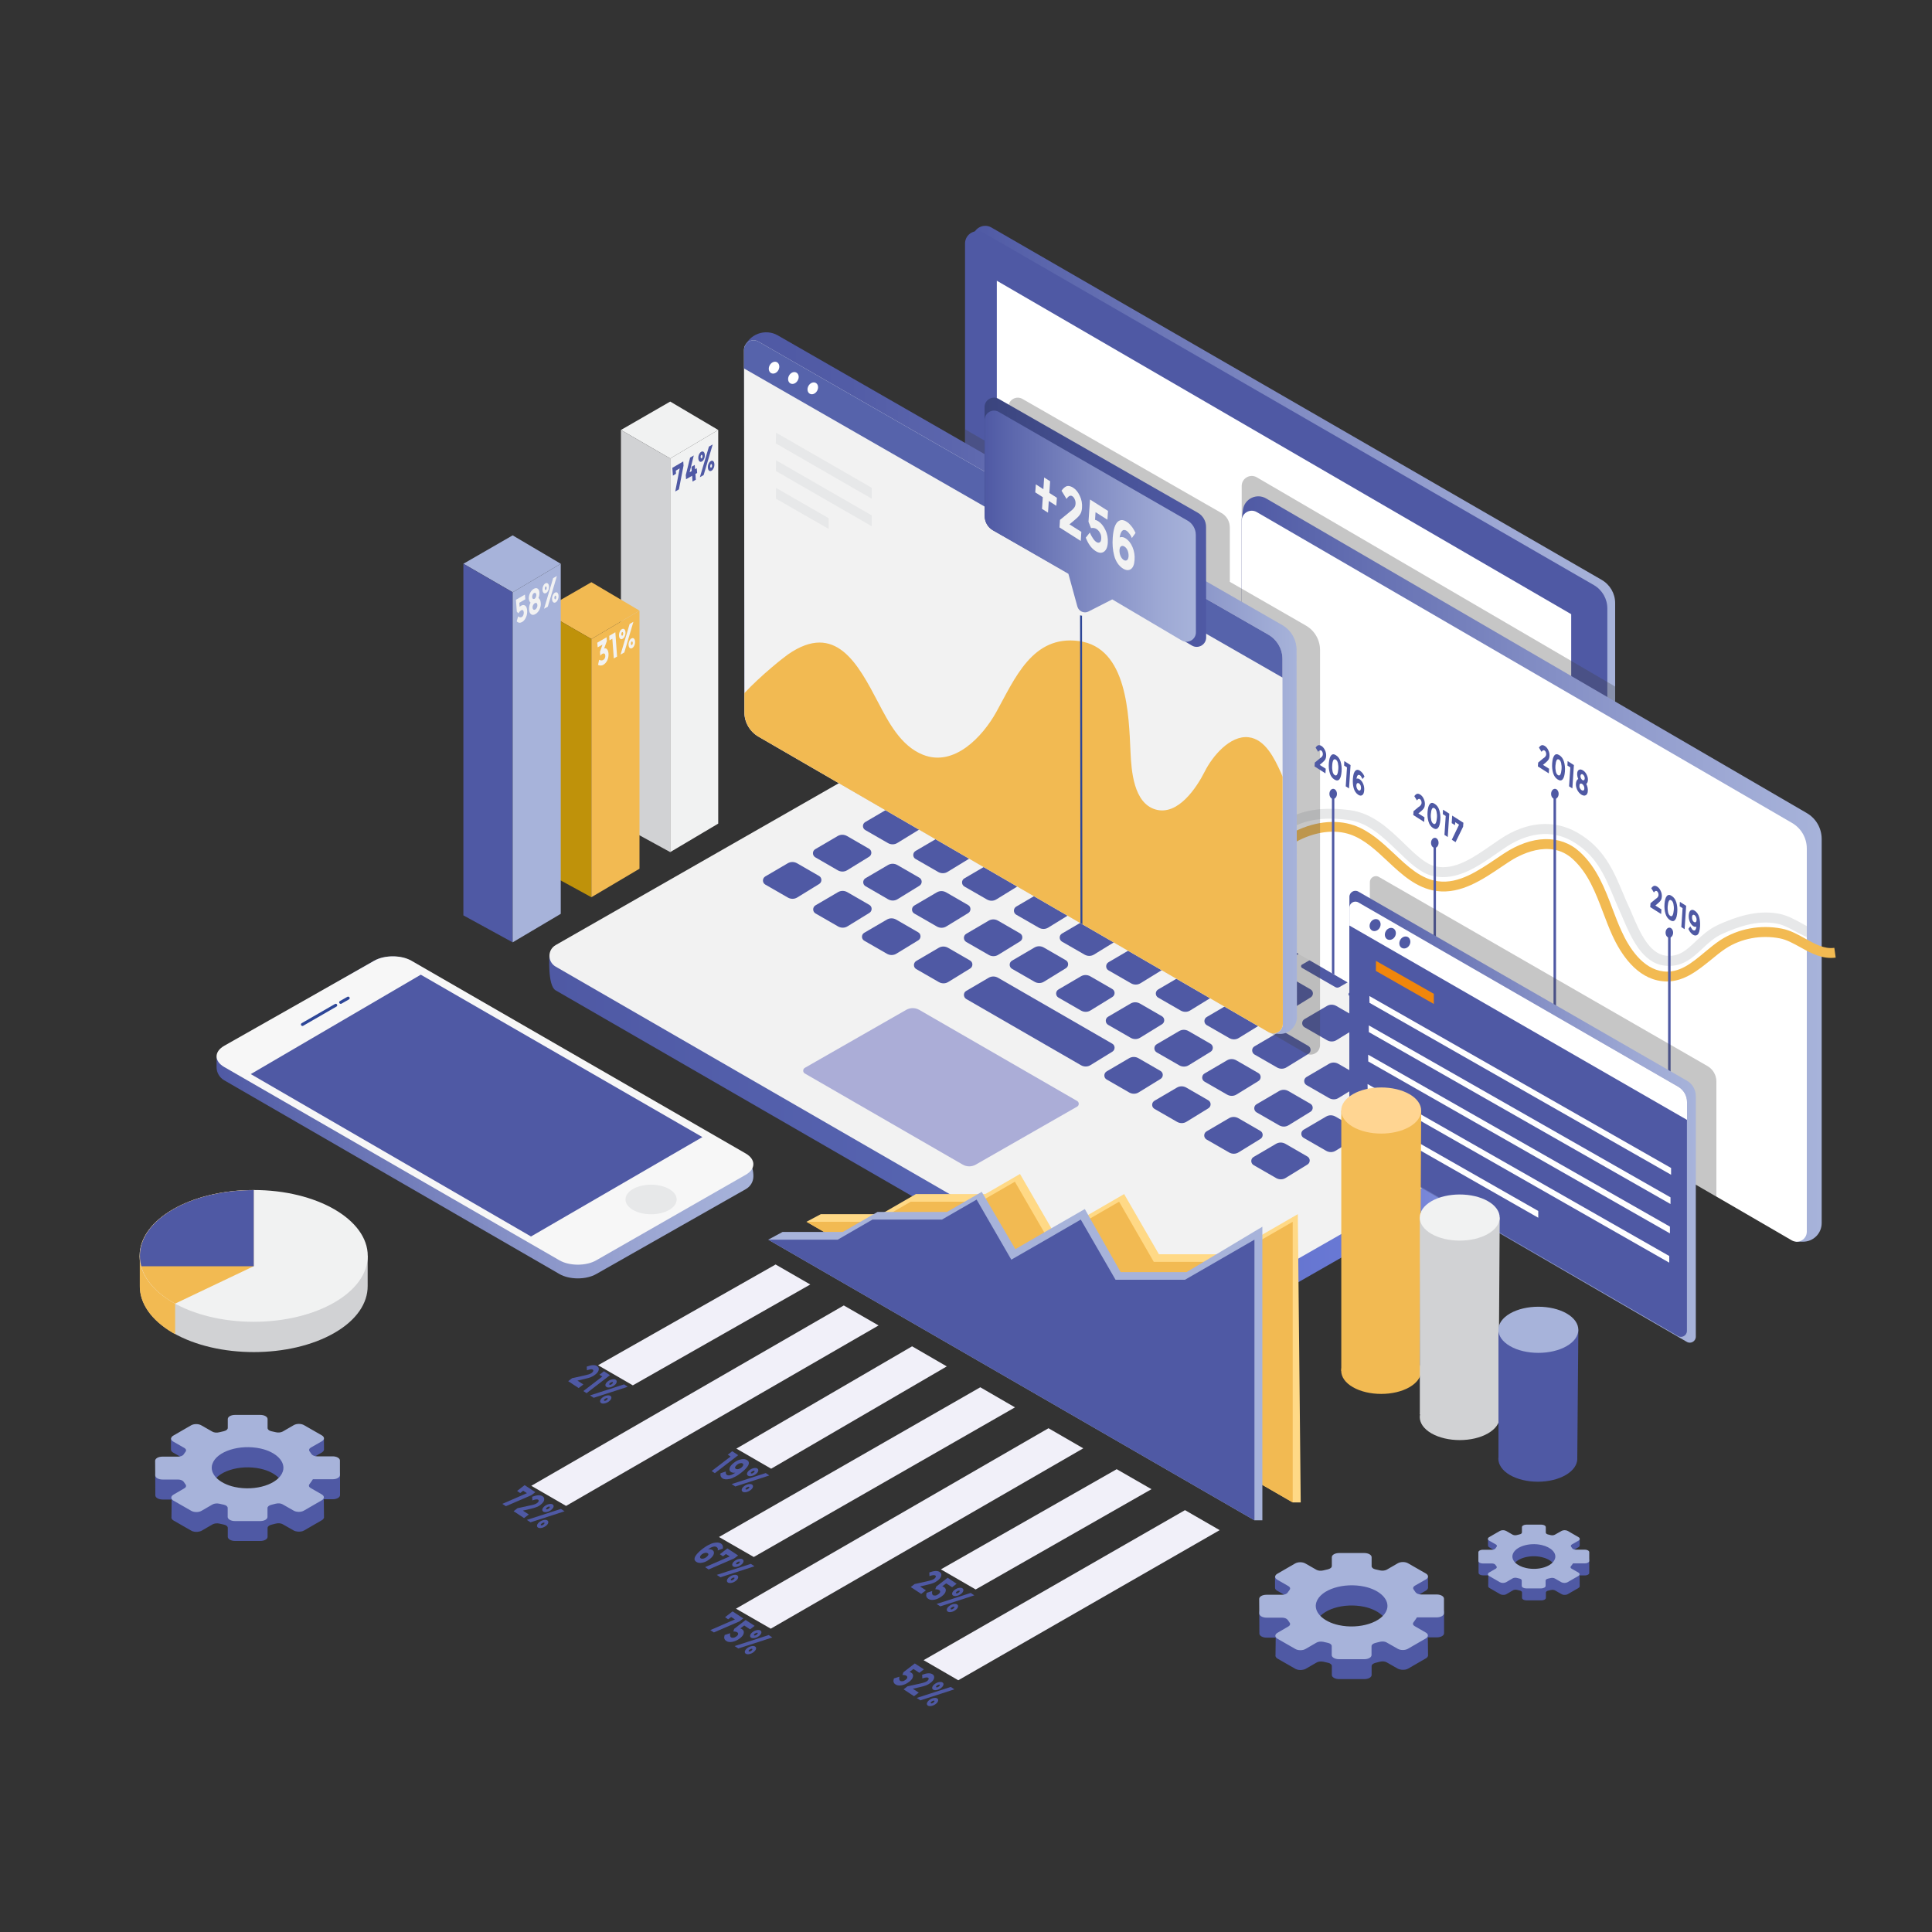 <svg xmlns="http://www.w3.org/2000/svg" xmlns:xlink="http://www.w3.org/1999/xlink" id="Capa_1" x="0px" y="0px" viewBox="0 0 2000 2000" style="enable-background:new 0 0 2000 2000;" xml:space="preserve"><rect x="0" y="0" width="2000" height="2000" fill="#333333" stroke="none"/><style type="text/css">	.st0{fill:url(#XMLID_49_);}	.st1{fill:#4F59A4;}	.st2{fill:#FFFFFF;}	.st3{fill:url(#XMLID_50_);}	.st4{fill:#F2F2F2;}	.st5{fill:#ABADD7;}	.st6{opacity:0.3;fill:#414142;enable-background:new    ;}	.st7{fill:url(#XMLID_57_);}	.st8{fill:#E7E8E9;}	.st9{fill:#F2BA52;}	.st10{fill:url(#XMLID_58_);}	.st11{fill:#5663AB;}	.st12{fill:url(#SVGID_1_);}	.st13{fill:url(#XMLID_63_);}	.st14{fill:#2D4697;}	.st15{fill:url(#XMLID_64_);}	.st16{fill:#F1860B;}	.st17{display:none;}	.st18{display:inline;fill:#FFFFFF;fill-opacity:0;}	.st19{display:inline;opacity:3.225800e-02;fill:#F9F9FD;enable-background:new    ;}	.st20{display:inline;opacity:6.451600e-02;fill:#F2F2FA;enable-background:new    ;}	.st21{display:inline;opacity:9.677400e-02;fill:#EBEBF7;enable-background:new    ;}	.st22{display:inline;opacity:0.129;fill:#E4E4F4;enable-background:new    ;}	.st23{display:inline;opacity:0.161;fill:#DDDDF0;enable-background:new    ;}	.st24{display:inline;opacity:0.194;fill:#D6D7ED;enable-background:new    ;}	.st25{display:inline;opacity:0.226;fill:#D0D0EA;enable-background:new    ;}	.st26{display:inline;opacity:0.258;fill:#C9CAE7;enable-background:new    ;}	.st27{display:inline;opacity:0.29;fill:#C3C3E3;enable-background:new    ;}	.st28{display:inline;opacity:0.323;fill:#BCBDE0;enable-background:new    ;}	.st29{display:inline;opacity:0.355;fill:#B5B6DC;enable-background:new    ;}	.st30{display:inline;opacity:0.387;fill:#AEB0D9;enable-background:new    ;}	.st31{display:inline;opacity:0.419;fill:#A7A9D5;enable-background:new    ;}	.st32{display:inline;opacity:0.452;fill:#A0A3D2;enable-background:new    ;}	.st33{display:inline;opacity:0.484;fill:#999DCE;enable-background:new    ;}	.st34{display:inline;opacity:0.516;fill:#9396CB;enable-background:new    ;}	.st35{display:inline;opacity:0.548;fill:#8C90C7;enable-background:new    ;}	.st36{display:inline;opacity:0.581;fill:#858AC3;enable-background:new    ;}	.st37{display:inline;opacity:0.613;fill:#7E84C0;enable-background:new    ;}	.st38{display:inline;opacity:0.645;fill:#777EBC;enable-background:new    ;}	.st39{display:inline;opacity:0.677;fill:#7078B9;enable-background:new    ;}	.st40{display:inline;opacity:0.71;fill:#6972B5;enable-background:new    ;}	.st41{display:inline;opacity:0.742;fill:#626DB2;enable-background:new    ;}	.st42{display:inline;opacity:0.774;fill:#5B68AE;enable-background:new    ;}	.st43{display:inline;opacity:0.806;fill:#5562AB;enable-background:new    ;}	.st44{display:inline;opacity:0.839;fill:#4E5DA7;enable-background:new    ;}	.st45{display:inline;opacity:0.871;fill:#4758A4;enable-background:new    ;}	.st46{display:inline;opacity:0.903;fill:#4153A0;enable-background:new    ;}	.st47{display:inline;opacity:0.935;fill:#3A4F9D;enable-background:new    ;}	.st48{display:inline;opacity:0.968;fill:#344A9A;enable-background:new    ;}	.st49{display:inline;fill:#2D4697;}	.st50{fill:url(#XMLID_78_);}	.st51{fill:#F7F7F7;}	.st52{display:none;fill:url(#XMLID_79_);}	.st53{fill:#D1D2D4;}	.st54{fill:#F1F2F2;}	.st55{fill:#BF920A;}	.st56{fill:#A7B3DA;}	.st57{display:none;fill:url(#XMLID_80_);}	.st58{display:none;fill:url(#XMLID_81_);}	.st59{display:none;fill:url(#XMLID_82_);}	.st60{fill:#FFD592;}	.st61{fill:#FFD986;}	.st62{fill:#F1F0F9;}	.st63{display:none;fill:url(#XMLID_83_);}	.st64{display:none;fill:url(#XMLID_84_);}	.st65{display:none;fill:url(#XMLID_85_);}</style><g>			<linearGradient id="XMLID_49_" gradientUnits="userSpaceOnUse" x1="1007.1" y1="1326.45" x2="1672" y2="1326.45" gradientTransform="matrix(1 0 0 -1 0 2000)">		<stop offset="0" style="stop-color:#4F59A4"></stop>		<stop offset="0.101" style="stop-color:#5964AB"></stop>		<stop offset="0.512" style="stop-color:#828DC4"></stop>		<stop offset="0.825" style="stop-color:#9DA8D4"></stop>		<stop offset="1" style="stop-color:#A7B3DA"></stop>	</linearGradient>	<path id="XMLID_14_" class="st0" d="M1658.1,600.3l-631.8-364.8c-8.5-4.9-19.2,1.2-19.2,11.1v476.1c0,9.9,5.3,19.1,13.9,24.1  l631.8,364.8c8.5,4.9,19.2-1.2,19.2-11.1V624.4C1672,614.4,1666.7,605.3,1658.1,600.3z"></path>	<path id="XMLID_151_" class="st1" d="M1650,605.7L1018.2,241c-8.5-4.9-19.2,1.2-19.2,11.1v476.1c0,9.9,5.3,19.1,13.9,24.1  l631.8,364.8c8.5,4.9,19.2-1.2,19.2-11.1V629.8C1663.9,619.9,1658.6,610.7,1650,605.7z"></path>	<polygon id="XMLID_152_" class="st2" points="1626.5,635.8 1031.9,290.6 1031.9,726.1 1626.5,1071.3  "></polygon>			<linearGradient id="XMLID_50_" gradientUnits="userSpaceOnUse" x1="568.548" y1="920.775" x2="1653.902" y2="920.775" gradientTransform="matrix(1 0 0 -1 0 2000)">		<stop offset="0" style="stop-color:#4F59A4"></stop>		<stop offset="0.413" style="stop-color:#5765B2"></stop>		<stop offset="0.789" style="stop-color:#6A7AD8"></stop>		<stop offset="1" style="stop-color:#A7B3DA"></stop>	</linearGradient>	<path id="XMLID_11_" class="st3" d="M973.4,775.2L568.8,988.6c0,0-2.2,31.6,6.4,36.6l619.9,357.9c15.8,9.1,35.3,9.2,51.2,0.1  l398.1-227.6c16.5-10.2,6.5-36.6,6.5-36.6l-626.3-343.6C1008.7,766.2,989.2,766.2,973.4,775.2z"></path>	<path id="XMLID_153_" class="st4" d="M973.4,750.7L575.3,978.3c-8.7,4.9-8.7,17.4,0,22.4l619.9,357.9c15.8,9.1,35.3,9.2,51.2,0.1  l398.1-227.6c8.7-4.9,8.7-17.4,0-22.4l-619.9-357.9C1008.7,741.7,989.2,741.7,973.4,750.7z"></path>	<path id="XMLID_155_" class="st5" d="M938.1,1045.4l-104.9,60c-2.3,1.3-2.3,4.6,0,5.9l163.4,94.3c4.2,2.4,9.3,2.4,13.5,0l104.9-60  c2.3-1.3,2.3-4.6,0-5.9l-163.4-94.3C947.4,1043,942.3,1043,938.1,1045.4z"></path>	<path id="XMLID_154_" class="st1" d="M1017.3,785.5l34.3,19.8c1.4,0.8,1.4,2.8,0,3.5l-17,9.8c-1.4,0.8-3,0.8-4.4,0l-34.3-19.8  c-1.4-0.8-1.4-2.8,0-3.5l17-9.8C1014.2,784.7,1015.9,784.7,1017.3,785.5z"></path>	<path id="XMLID_156_" class="st1" d="M1067.5,815.4l34.3,19.8c1.4,0.8,1.4,2.8,0,3.5l-17,9.8c-1.4,0.8-3,0.8-4.4,0l-34.3-19.8  c-1.4-0.8-1.4-2.8,0-3.5l17-9.8C1064.5,814.7,1066.2,814.7,1067.5,815.4z"></path>	<path id="XMLID_158_" class="st1" d="M1118,843.8l34.3,19.8c1.4,0.8,1.4,2.8,0,3.5l-17,9.8c-1.4,0.8-3,0.8-4.4,0l-34.3-19.8  c-1.4-0.8-1.4-2.8,0-3.5l17-9.8C1114.9,843,1116.6,843,1118,843.8z"></path>	<path id="XMLID_160_" class="st1" d="M1169.9,873.1l34.3,19.8c1.4,0.8,1.4,2.8,0,3.5l-17,9.8c-1.4,0.8-3,0.8-4.4,0l-34.3-19.8  c-1.4-0.8-1.4-2.8,0-3.5l17-9.8C1166.9,872.3,1168.6,872.3,1169.9,873.1z"></path>	<path id="XMLID_162_" class="st1" d="M1219.9,900.9l34.3,19.8c1.4,0.8,1.4,2.8,0,3.5l-17,9.8c-1.4,0.8-3,0.8-4.4,0l-34.3-19.8  c-1.4-0.8-1.4-2.8,0-3.5l17-9.8C1216.8,900.1,1218.5,900.1,1219.9,900.9z"></path>	<path id="XMLID_164_" class="st1" d="M1268.4,930.8l34.3,19.8c1.4,0.8,1.4,2.8,0,3.5l-17,9.8c-1.4,0.8-3,0.8-4.4,0l-34.3-19.8  c-1.4-0.8-1.4-2.8,0-3.5l17-9.8C1265.3,930,1267,930,1268.4,930.8z"></path>	<path id="XMLID_166_" class="st1" d="M1319.2,958.8l34.3,19.8c1.4,0.8,1.4,2.8,0,3.5l-17,9.8c-1.4,0.8-3,0.8-4.4,0l-34.3-19.8  c-1.4-0.8-1.4-2.8,0-3.5l17-9.8C1316.2,958.1,1317.8,958.1,1319.2,958.8z"></path>	<path id="XMLID_168_" class="st1" d="M1369.3,988.7l34.3,19.8c1.4,0.8,1.4,2.8,0,3.5l-17,9.8c-1.4,0.8-3,0.8-4.4,0l-34.3-19.8  c-1.4-0.8-1.4-2.8,0-3.5l17-9.8C1366.2,987.9,1367.9,987.9,1369.3,988.7z"></path>	<path id="XMLID_170_" class="st1" d="M1418.5,1017.7l34.3,19.8c1.4,0.8,1.4,2.8,0,3.5l-17,9.8c-1.4,0.8-3,0.8-4.4,0L1397,1031  c-1.4-0.8-1.4-2.8,0-3.5l17-9.8C1415.4,1016.9,1417.1,1016.9,1418.5,1017.7z"></path>	<path id="XMLID_172_" class="st1" d="M1470.4,1047.6l34.3,19.8c1.4,0.8,1.4,2.8,0,3.5l-17,9.8c-1.4,0.8-3,0.8-4.4,0l-34.3-19.8  c-1.4-0.8-1.4-2.8,0-3.5l17-9.8C1467.3,1046.8,1469,1046.8,1470.4,1047.6z"></path>	<path id="XMLID_174_" class="st1" d="M1520.8,1075.9l34.3,19.8c1.4,0.8,1.4,2.8,0,3.5l-17,9.8c-1.4,0.8-3,0.8-4.4,0l-34.3-19.8  c-1.4-0.8-1.4-2.8,0-3.5l17-9.8C1517.7,1075.1,1519.4,1075.1,1520.8,1075.9z"></path>	<g id="XMLID_185_">		<path id="XMLID_157_" class="st1" d="M947.5,822.8l23.2-13.6c3-1.8,6.7-1.8,9.8,0l22.7,13.1c3.2,1.8,3.2,6.4,0.1,8.3l-22.6,13.9   c-3,1.9-6.8,1.9-9.9,0.1l-23.3-13.4C944.3,829.3,944.3,824.7,947.5,822.8z"></path>		<path id="XMLID_1_" class="st1" d="M999.5,852.8l23.2-13.6c3-1.8,6.7-1.8,9.8,0l22.7,13.1c3.2,1.8,3.2,6.4,0.1,8.3l-22.6,13.9   c-3,1.9-6.8,1.9-9.9,0.1l-23.3-13.4C996.3,859.3,996.3,854.6,999.5,852.8z"></path>		<path id="XMLID_2_" class="st1" d="M1050,881.1l23.2-13.6c3-1.8,6.7-1.8,9.8,0l22.7,13.1c3.2,1.8,3.2,6.4,0.1,8.3l-22.6,13.9   c-3,1.9-6.8,1.9-9.9,0.1l-23.3-13.4C1046.9,887.6,1046.8,883,1050,881.1z"></path>		<path id="XMLID_3_" class="st1" d="M1103.8,910.4l23.2-13.6c3-1.8,6.7-1.8,9.8,0l22.7,13.1c3.2,1.8,3.2,6.4,0.1,8.3L1137,932   c-3,1.9-6.8,1.9-9.9,0.1l-23.3-13.4C1100.6,916.9,1100.6,912.3,1103.8,910.4z"></path>		<path id="XMLID_4_" class="st1" d="M1151.1,938.2l23.2-13.6c3-1.8,6.7-1.8,9.8,0l22.7,13.1c3.2,1.8,3.2,6.4,0.1,8.3l-22.6,13.9   c-3,1.9-6.8,1.9-9.9,0.1l-23.3-13.4C1148,944.7,1147.9,940.1,1151.1,938.2z"></path>		<path id="XMLID_5_" class="st1" d="M1199.2,968l23.2-13.6c3-1.8,6.7-1.8,9.8,0l22.7,13.1c3.2,1.8,3.2,6.4,0.1,8.3l-22.6,13.9   c-3,1.9-6.8,1.9-9.9,0.1l-23.3-13.4C1196.1,974.5,1196,969.9,1199.2,968z"></path>		<path id="XMLID_6_" class="st1" d="M1250.7,996.2l23.2-13.6c3-1.8,6.7-1.8,9.8,0l22.7,13.1c3.2,1.8,3.2,6.4,0.1,8.3l-22.6,13.9   c-3,1.9-6.8,1.9-9.9,0.1l-23.3-13.4C1247.5,1002.7,1247.4,998,1250.7,996.2z"></path>		<path id="XMLID_7_" class="st1" d="M1301,1024.7l23.2-13.6c3-1.8,6.7-1.8,9.8,0l22.7,13.1c3.2,1.8,3.2,6.4,0.1,8.3l-22.6,13.9   c-3,1.9-6.8,1.9-9.9,0.1L1301,1033C1297.8,1031.2,1297.8,1026.6,1301,1024.7z"></path>		<path id="XMLID_8_" class="st1" d="M1350.4,1055l23.2-13.6c3-1.8,6.7-1.8,9.8,0l22.7,13.1c3.2,1.8,3.2,6.4,0.1,8.3l-22.6,13.9   c-3,1.9-6.8,1.9-9.9,0.1l-23.3-13.4C1347.2,1061.5,1347.2,1056.9,1350.4,1055z"></path>		<path id="XMLID_9_" class="st1" d="M1404.3,1086.8l23.2-13.6c3-1.8,6.7-1.8,9.8,0l22.7,13.1c3.2,1.8,3.2,6.4,0.1,8.3l-22.6,13.9   c-3,1.9-6.8,1.9-9.9,0.1l-23.3-13.4C1401.1,1093.3,1401.1,1088.6,1404.3,1086.8z"></path>		<path id="XMLID_10_" class="st1" d="M1453,1113.2l23.2-13.6c3-1.8,6.7-1.8,9.8,0l22.7,13.1c3.2,1.8,3.2,6.4,0.1,8.3l-22.6,13.9   c-3,1.9-6.8,1.9-9.9,0.1l-23.3-13.4C1449.9,1119.7,1449.8,1115.1,1453,1113.2z"></path>	</g>	<g id="XMLID_12_">		<path id="XMLID_134_" class="st1" d="M895.7,851l23.2-13.6c3-1.8,6.7-1.8,9.8,0l22.7,13.1c3.2,1.8,3.2,6.4,0.1,8.3L929,872.6   c-3,1.9-6.8,1.9-9.9,0.1l-23.3-13.4C892.5,857.5,892.5,852.8,895.7,851z"></path>		<path id="XMLID_133_" class="st1" d="M947.8,880.9l23.2-13.6c3-1.8,6.7-1.8,9.8,0l22.7,13.1c3.2,1.8,3.2,6.4,0.1,8.3L981,902.5   c-3,1.9-6.8,1.9-9.9,0.1l-23.3-13.4C944.6,887.4,944.6,882.8,947.8,880.9z"></path>		<path id="XMLID_132_" class="st1" d="M998.3,909.3l23.2-13.6c3-1.8,6.7-1.8,9.8,0l22.7,13.1c3.2,1.8,3.2,6.4,0.1,8.3l-22.6,13.9   c-3,1.9-6.8,1.9-9.9,0.1l-23.3-13.4C995.1,915.8,995.1,911.1,998.3,909.3z"></path>		<path id="XMLID_131_" class="st1" d="M1052,938.5l23.2-13.6c3-1.8,6.7-1.8,9.8,0l22.7,13.1c3.2,1.8,3.2,6.4,0.1,8.3l-22.6,13.9   c-3,1.9-6.8,1.9-9.9,0.1l-23.3-13.4C1048.8,945,1048.8,940.4,1052,938.5z"></path>		<path id="XMLID_130_" class="st1" d="M1099.4,966.4l23.2-13.6c3-1.8,6.7-1.8,9.8,0l22.7,13.1c3.2,1.8,3.2,6.4,0.1,8.3l-22.6,13.9   c-3,1.9-6.8,1.9-9.9,0.1l-23.3-13.4C1096.2,972.9,1096.2,968.2,1099.4,966.4z"></path>		<path id="XMLID_129_" class="st1" d="M1147.5,996.1l23.2-13.6c3-1.8,6.7-1.8,9.8,0l22.7,13.1c3.2,1.8,3.2,6.4,0.1,8.3l-22.6,13.9   c-3,1.9-6.8,1.9-9.9,0.1l-23.3-13.4C1144.3,1002.7,1144.3,998,1147.5,996.1z"></path>		<path id="XMLID_128_" class="st1" d="M1198.9,1024.3l23.2-13.6c3-1.8,6.7-1.8,9.8,0l22.7,13.1c3.2,1.8,3.2,6.4,0.1,8.3l-22.6,13.9   c-3,1.9-6.8,1.9-9.9,0.1l-23.3-13.4C1195.7,1030.8,1195.7,1026.2,1198.9,1024.3z"></path>		<path id="XMLID_127_" class="st1" d="M1249.2,1052.8l23.2-13.6c3-1.8,6.7-1.8,9.8,0l22.7,13.1c3.2,1.8,3.2,6.4,0.1,8.3l-22.6,13.9   c-3,1.9-6.8,1.9-9.9,0.1l-23.3-13.4C1246,1059.3,1246,1054.7,1249.2,1052.8z"></path>		<path id="XMLID_126_" class="st1" d="M1298.6,1083.2l23.2-13.6c3-1.8,6.7-1.8,9.8,0l22.7,13.1c3.2,1.8,3.2,6.4,0.1,8.3l-22.6,13.9   c-3,1.9-6.8,1.9-9.9,0.1l-23.3-13.4C1295.5,1089.7,1295.4,1085,1298.6,1083.2z"></path>		<path id="XMLID_125_" class="st1" d="M1352.5,1114.9l23.2-13.6c3-1.8,6.7-1.8,9.8,0l22.7,13.1c3.2,1.8,3.2,6.4,0.1,8.3l-22.6,13.9   c-3,1.9-6.8,1.9-9.9,0.1l-23.3-13.4C1349.3,1121.4,1349.3,1116.8,1352.5,1114.9z"></path>		<path id="XMLID_13_" class="st1" d="M1401.3,1141.3l23.2-13.6c3-1.8,6.7-1.8,9.8,0l22.7,13.1c3.2,1.8,3.2,6.4,0.1,8.3l-22.6,13.9   c-3,1.9-6.8,1.9-9.9,0.1l-23.3-13.4C1398.1,1147.9,1398.1,1143.2,1401.3,1141.3z"></path>	</g>	<g id="XMLID_177_">		<path id="XMLID_189_" class="st1" d="M843.9,879.1l23.2-13.6c3-1.8,6.7-1.8,9.8,0l22.7,13.1c3.2,1.8,3.2,6.4,0.1,8.3l-22.6,13.9   c-3,1.9-6.8,1.9-9.9,0.1L844,887.5C840.8,885.6,840.7,881,843.9,879.1z"></path>		<path id="XMLID_188_" class="st1" d="M896,909.1l23.2-13.6c3-1.8,6.7-1.8,9.8,0l22.7,13.1c3.2,1.8,3.2,6.4,0.1,8.3l-22.6,13.9   c-3,1.9-6.8,1.9-9.9,0.1L896,917.4C892.8,915.6,892.8,910.9,896,909.1z"></path>		<path id="XMLID_187_" class="st1" d="M946.5,937.4l23.2-13.6c3-1.8,6.7-1.8,9.8,0l22.7,13.1c3.2,1.8,3.2,6.4,0.1,8.3L979.7,959   c-3,1.9-6.8,1.9-9.9,0.1l-23.3-13.4C943.3,943.9,943.3,939.3,946.5,937.4z"></path>		<path id="XMLID_186_" class="st1" d="M1000.2,966.7l23.2-13.6c3-1.8,6.7-1.8,9.8,0l22.7,13.1c3.2,1.8,3.2,6.4,0.1,8.3l-22.6,13.9   c-3,1.9-6.8,1.9-9.9,0.1l-23.3-13.4C997.1,973.2,997,968.6,1000.2,966.7z"></path>		<path id="XMLID_184_" class="st1" d="M1047.6,994.5l23.2-13.6c3-1.8,6.7-1.8,9.8,0l22.7,13.1c3.2,1.8,3.2,6.4,0.1,8.3l-22.6,13.9   c-3,1.9-6.8,1.9-9.9,0.1l-23.3-13.4C1044.4,1001,1044.4,996.4,1047.6,994.5z"></path>		<path id="XMLID_183_" class="st1" d="M1095.7,1024.3l23.2-13.6c3-1.8,6.7-1.8,9.8,0l22.7,13.1c3.2,1.8,3.2,6.4,0.1,8.3l-22.6,13.9   c-3,1.9-6.8,1.9-9.9,0.1l-23.3-13.4C1092.5,1030.8,1092.5,1026.2,1095.7,1024.3z"></path>		<path id="XMLID_182_" class="st1" d="M1147.1,1052.5l23.2-13.6c3-1.8,6.7-1.8,9.8,0l22.7,13.1c3.2,1.8,3.2,6.4,0.1,8.3l-22.6,13.9   c-3,1.9-6.8,1.9-9.9,0.1l-23.3-13.4C1143.9,1059,1143.9,1054.3,1147.1,1052.5z"></path>		<path id="XMLID_181_" class="st1" d="M1197.4,1081l23.2-13.6c3-1.8,6.7-1.8,9.8,0l22.7,13.1c3.2,1.8,3.2,6.4,0.1,8.3l-22.6,13.9   c-3,1.9-6.8,1.9-9.9,0.1l-23.3-13.4C1194.2,1087.5,1194.2,1082.9,1197.4,1081z"></path>		<path id="XMLID_180_" class="st1" d="M1246.9,1111.3l23.2-13.6c3-1.8,6.7-1.8,9.8,0l22.7,13.1c3.2,1.8,3.2,6.4,0.1,8.3l-22.6,13.9   c-3,1.9-6.8,1.9-9.9,0.1l-23.3-13.4C1243.7,1117.8,1243.7,1113.2,1246.9,1111.3z"></path>		<path id="XMLID_179_" class="st1" d="M1300.8,1143.1l23.2-13.6c3-1.8,6.7-1.8,9.8,0l22.7,13.1c3.2,1.8,3.2,6.4,0.1,8.3l-22.6,13.9   c-3,1.9-6.8,1.9-9.9,0.1l-23.3-13.4C1297.6,1149.6,1297.6,1144.9,1300.8,1143.1z"></path>		<path id="XMLID_178_" class="st1" d="M1349.5,1169.5l23.2-13.6c3-1.8,6.7-1.8,9.8,0l22.7,13.1c3.2,1.8,3.2,6.4,0.1,8.3l-22.6,13.9   c-3,1.9-6.8,1.9-9.9,0.1l-23.3-13.4C1346.3,1176,1346.3,1171.4,1349.5,1169.5z"></path>	</g>	<g id="XMLID_202_">		<path id="XMLID_213_" class="st1" d="M792.2,907.3l23.2-13.6c3-1.8,6.7-1.8,9.8,0l22.7,13.1c3.2,1.8,3.2,6.4,0.1,8.3L825.4,929   c-3,1.9-6.8,1.9-9.9,0.1l-23.3-13.4C789,913.8,789,909.2,792.2,907.3z"></path>		<path id="XMLID_212_" class="st1" d="M844.2,937.2l23.2-13.6c3-1.8,6.7-1.8,9.8,0l22.7,13.1c3.2,1.8,3.2,6.4,0.1,8.3l-22.6,13.9   c-3,1.9-6.8,1.9-9.9,0.1l-23.3-13.4C841,943.7,841,939.1,844.2,937.2z"></path>		<path id="XMLID_211_" class="st1" d="M894.7,965.6L918,952c3-1.8,6.7-1.8,9.8,0l22.7,13.1c3.2,1.8,3.2,6.4,0.1,8.3L928,987.2   c-3,1.9-6.8,1.9-9.9,0.1l-23.3-13.4C891.5,972.1,891.5,967.4,894.7,965.6z"></path>		<path id="XMLID_210_" class="st1" d="M948.5,994.8l23.2-13.6c3-1.8,6.7-1.8,9.8,0l22.7,13.1c3.2,1.8,3.2,6.4,0.1,8.3l-22.6,13.9   c-3,1.9-6.8,1.9-9.9,0.1l-23.3-13.4C945.3,1001.4,945.3,996.7,948.5,994.8z"></path>		<path id="XMLID_208_" class="st1" d="M1000.2,1025.8l23.2-13.6c3-1.8,6.7-1.8,9.8,0l118.2,68.2c3.2,1.8,3.2,6.4,0.1,8.3   l-22.6,13.9c-3,1.9-6.8,1.9-9.9,0.1l-118.7-68.5C997.1,1032.3,997,1027.6,1000.2,1025.8z"></path>		<path id="XMLID_206_" class="st1" d="M1145.6,1109.1l23.2-13.6c3-1.8,6.7-1.8,9.8,0l22.7,13.1c3.2,1.8,3.2,6.4,0.1,8.3l-22.6,13.9   c-3,1.9-6.8,1.9-9.9,0.1l-23.3-13.4C1142.4,1115.7,1142.4,1111,1145.6,1109.1z"></path>		<path id="XMLID_205_" class="st1" d="M1195.1,1139.5l23.2-13.6c3-1.8,6.7-1.8,9.8,0l22.7,13.1c3.2,1.8,3.2,6.4,0.1,8.3l-22.6,13.9   c-3,1.9-6.8,1.9-9.9,0.1l-23.3-13.4C1191.9,1146,1191.9,1141.4,1195.1,1139.5z"></path>		<path id="XMLID_204_" class="st1" d="M1249,1171.2l23.2-13.6c3-1.8,6.7-1.8,9.8,0l22.7,13.1c3.2,1.8,3.2,6.4,0.1,8.3l-22.6,13.9   c-3,1.9-6.8,1.9-9.9,0.1l-23.3-13.4C1245.8,1177.7,1245.8,1173.1,1249,1171.2z"></path>		<path id="XMLID_203_" class="st1" d="M1297.7,1197.7l23.2-13.6c3-1.8,6.7-1.8,9.8,0l22.7,13.1c3.2,1.8,3.2,6.4,0.1,8.3l-22.6,13.9   c-3,1.9-6.8,1.9-9.9,0.1l-23.3-13.4C1294.5,1204.2,1294.5,1199.5,1297.7,1197.7z"></path>	</g></g><path class="st6" d="M1301,494.1c-6.9-4-15.6,1-15.6,9V524v346.4l0,0v12.3l0,0v4.8c-6.2,4.1-12.6,7.7-19.3,10.1l3.5,9.6 c5.5-2,10.7-4.6,15.8-7.6v18v3c0,11,5.8,21.1,15.3,26.6l78.1,45.4l2.6,1.5l0,0l102.6,59.6l0,0l2.5,1.5l172.6,100.3 c1-0.8,1.9-1.7,2.6-2.8c5.6-1.1,10.3-6,10.3-12.5V710.7L1301,494.1z"></path><g>			<linearGradient id="XMLID_57_" gradientUnits="userSpaceOnUse" x1="1285.4" y1="1100.406" x2="1885.8" y2="1100.406" gradientTransform="matrix(1 0 0 -1 0 2000)">		<stop offset="0" style="stop-color:#4F59A4"></stop>		<stop offset="0.101" style="stop-color:#5964AB"></stop>		<stop offset="0.512" style="stop-color:#828DC4"></stop>		<stop offset="0.825" style="stop-color:#9DA8D4"></stop>		<stop offset="1" style="stop-color:#A7B3DA"></stop>	</linearGradient>	<path id="XMLID_173_" class="st7" d="M1870.4,841.7L1310.7,516c-9.9-5.8-22.5,0.4-24,11.7l-1.3,9.9v395c0,11,5.8,21.1,15.3,26.6  l558.8,326.2h7c10.7,0,19.3-8.6,19.3-19.3V868.3C1885.7,857.3,1879.9,847.2,1870.4,841.7z"></path>	<path id="XMLID_171_" class="st2" d="M1855.1,851.9L1301,530.1c-6.9-4-15.6,1-15.6,9v396.5c0,11,5.8,21.1,15.3,26.6l554.1,321.8  c6.9,4,15.6-1,15.6-9V878.5C1870.4,867.5,1864.6,857.4,1855.1,851.9z"></path>	<path class="st8" d="M1870.4,970.2v-11.5c-1.5-0.8-2.9-1.6-4.4-2.4c-7.7-4.3-15.6-8.7-24.4-10.4c-23.2-4.5-45.7,3.7-62.8,11.4  c-9.7,4.4-17,11.2-23.4,17.2c-9.7,9.2-17.4,16.3-30.9,14.8c-17.4-2-27.1-24.7-34.9-42.9c-1.2-2.9-2.4-5.7-3.6-8.2  c-2.1-4.5-4-9.1-5.9-13.6c-9.7-23.1-19.7-47-47.4-62.8c-24.1-13.7-52.2-11.4-79.2,6.5c-3.2,2.1-6.5,4.4-9.8,6.7  c-18.5,12.8-37.7,26.2-57.5,21.9c-10.4-2.2-21-12.4-32.2-23.3c-15.4-14.9-32.8-31.8-56.3-34.9c-26.3-3.5-47.4-0.7-64.4,8.6  c-7.7,4.2-15.9,11.4-24.7,19c-7.3,6.4-15.2,13.2-23.6,19.1v12.3c11-6.9,21.1-15.6,30.3-23.6c8.3-7.2,16.2-14.1,22.9-17.8  c15-8.2,34-10.7,58.1-7.4c20.1,2.7,35.6,17.7,50.5,32.1c12.3,11.9,23.9,23.2,37.2,26c24.1,5.1,46.1-10.1,65.4-23.5  c3.2-2.2,6.4-4.5,9.6-6.6c13.7-9.1,40.8-21.9,68.5-6.1c24.6,14,33.6,35.3,43,57.9c1.9,4.6,3.9,9.3,6,13.9c1.1,2.5,2.3,5.2,3.5,8  c8.4,19.6,19.9,46.3,43.1,49c1.7,0.2,3.3,0.3,4.8,0.3c15.3,0,24.9-9,34.3-17.8c6.1-5.7,12.4-11.7,20.6-15.3  c15.7-7.1,36.3-14.7,56.6-10.7c7.2,1.4,14.1,5.2,21.4,9.3C1864.1,966.9,1867.2,968.6,1870.4,970.2z"></path>	<g id="XMLID_169_">		<path class="st9" d="M1725.5,1016c-1.6,0-3.3-0.1-5-0.3c-26.1-3-42.5-27.7-51.6-47.8c-3.4-7.5-6.4-15.4-9.3-23.1   c-8-21-15.5-40.9-31.5-55.5c-24-22-56.8-3.3-66.2,3c-2.4,1.6-4.8,3.2-7.2,4.8c-19.8,13.4-42.3,28.6-67.4,25.3   c-20.9-2.8-36.3-17.2-51.2-31.2c-11.6-10.9-23.7-22.2-37.9-27.2c-16.7-5.9-37.5-3.1-57,7.7c-6.7,3.7-14.6,10.5-22.9,17.8   c-14.1,12.2-30,26.1-48.6,32.8l-3.5-9.6c16.8-6,32-19.2,45.4-30.9c8.7-7.6,17-14.8,24.7-19c22.1-12.1,45.9-15.2,65.4-8.4   c16.3,5.7,29.2,17.8,41.6,29.4c14.3,13.5,27.8,26.2,45.5,28.5c21.3,2.8,41.1-10.6,60.4-23.6c2.5-1.7,4.9-3.3,7.3-4.9   c29.4-19.5,58.8-20.2,78.8-2c17.8,16.3,26.1,38.2,34.1,59.4c2.8,7.5,5.8,15.3,9.1,22.5c8,17.7,22.1,39.4,43.5,41.9   c16.4,1.9,29.2-8.6,42.6-19.8c5.3-4.4,10.8-9,16.5-12.7c18.3-11.8,41.4-16.1,63.4-11.8c8.8,1.7,16.7,6.1,24.4,10.4   c10.1,5.6,19.6,10.9,30,9.5l1.4,10.1c-13.7,1.9-25.2-4.4-36.4-10.6c-7.3-4-14.2-7.9-21.4-9.3c-19.5-3.8-39.9,0-55.9,10.4   c-5.2,3.4-10.2,7.5-15.5,11.9C1758.1,1004.1,1743.9,1016,1725.5,1016z"></path>	</g>	<polygon class="st1" points="1729.4,965.5 1726.8,965.5 1726.8,1209.7 1729.4,1211.2  "></polygon>	<polygon class="st1" points="1378.8,1007.5 1381.3,1009 1381.3,821.8 1378.8,821.8  "></polygon>	<polygon class="st1" points="1484,1068.6 1486.5,1070.1 1486.5,872.5 1484,872.5  "></polygon>	<polygon class="st1" points="1608.2,1140.8 1610.8,1142.3 1610.8,821.8 1608.2,821.8  "></polygon>	<path class="st1" d="M1384,821.8c0,2.9-1.8,5.2-3.9,5.2s-3.9-2.3-3.9-5.2s1.8-5.2,3.9-5.2S1384,818.9,1384,821.8z"></path>	<path class="st1" d="M1489.2,872.5c0,2.9-1.8,5.2-3.9,5.2c-2.2,0-3.9-2.3-3.9-5.2s1.8-5.2,3.9-5.2  C1487.4,867.2,1489.2,869.6,1489.2,872.5z"></path>	<path class="st1" d="M1613.5,821.8c0,2.9-1.8,5.2-3.9,5.2c-2.2,0-3.9-2.3-3.9-5.2s1.8-5.2,3.9-5.2  C1611.7,816.5,1613.5,818.9,1613.5,821.8z"></path>	<ellipse class="st1" cx="1728.1" cy="965.5" rx="3.9" ry="5.2"></ellipse></g><path class="st6" d="M1351.9,647.6l-78.8-45.3V546c0-6.2-3.3-11.9-8.6-14.9l-206-118.1c-6.5-3.8-14.6,0.9-14.6,8.4v13.4v35.5 L999,444.4v317.1c0,5.9,1.9,11.5,5.2,16.1c-10.5-1.1-21.3,1-30.8,6.4l-65,49.3l443.2,257.1c6.6,3.8,14.9-0.9,14.9-8.6V672.9 C1366.5,662.4,1360.9,652.8,1351.9,647.6z"></path><g>			<linearGradient id="XMLID_58_" gradientUnits="userSpaceOnUse" x1="770.663" y1="1292.828" x2="1342.239" y2="1292.828" gradientTransform="matrix(1 -1.156121e-03 -1.156121e-03 -1 1.495 2001.222)">		<stop offset="0" style="stop-color:#4F59A4"></stop>		<stop offset="0.189" style="stop-color:#525CA6"></stop>		<stop offset="0.387" style="stop-color:#5C66AD"></stop>		<stop offset="0.588" style="stop-color:#6D77B7"></stop>		<stop offset="0.792" style="stop-color:#8691C6"></stop>		<stop offset="0.996" style="stop-color:#A6B2D9"></stop>		<stop offset="1" style="stop-color:#A7B3DA"></stop>	</linearGradient>	<path id="XMLID_36_" class="st10" d="M1327.6,647.2l-522.4-300c-13.1-7.5-29.8-1.3-34.8,12.9l-0.1,0.4l0.4,378.3  c0,10.4,6.7,19.1,15.7,24.3l527.9,305.7l7.7,1.3c10.8,1.8,20.6-6.5,20.6-17.4l-0.4-380.4C1342.1,662.1,1336.6,652.5,1327.6,647.2z"></path>	<path id="XMLID_35_" class="st4" d="M1313,657L785.1,353.6c-6.6-3.8-14.9,0.9-14.9,8.6l0.4,375.1c0,10.4,5.6,20.1,14.6,25.3  l527.9,305.8c6.6,3.8,14.9-0.9,14.9-8.6l-0.4-377.5C1327.6,671.9,1322,662.2,1313,657z"></path>	<g id="XMLID_34_">		<polygon class="st8" points="902.5,516.3 803.1,459 803.4,447.9 902.5,505   "></polygon>	</g>	<g id="XMLID_33_">		<polygon class="st8" points="902.5,544.8 803.2,487.6 803.4,476.5 902.5,533.6   "></polygon>	</g>	<g id="XMLID_32_">		<polygon class="st8" points="857.8,547.5 803.2,516.2 803.4,505.1 857.8,536.4   "></polygon>	</g>	<path class="st11" d="M1313,657L785.1,353.6c-6.6-3.8-14.9,0.9-14.9,8.6v19.2l557.4,320v-19.2C1327.6,671.9,1322,662.2,1313,657z"></path>	<path class="st9" d="M1325.7,799.2c-6.2-13.6-15.9-34.1-33.2-36c-19.3-2.2-37.5,19.9-45.2,35.2c-8.6,17.1-27.9,46.2-51,39.6  c-22.9-6.6-25.1-40.3-26-59.5c-1.8-38.2-3.1-108.2-53.5-114.9c-48.1-6.4-66.3,39-85.5,73.6c-14,25.1-43.4,57.1-75.9,44.1  c-23-9.2-35.6-33.7-46.4-54.3c-20.9-39.8-44-83.7-93.2-49.6c-4.1,2.8-27.9,21.5-45.2,40.1v19.8c0,10.4,5.6,20.1,14.6,25.3  l527.9,305.8c6.6,3.8,14.9-0.9,14.9-8.6l-0.3-255.7C1327.1,802.4,1326.4,800.7,1325.7,799.2z"></path>			<linearGradient id="SVGID_1_" gradientUnits="userSpaceOnUse" x1="1019.5" y1="1459.283" x2="1248.689" y2="1459.283" gradientTransform="matrix(1 -1.156121e-03 -1.156121e-03 -1 1.495 2001.222)">		<stop offset="0" style="stop-color:#3A447D"></stop>		<stop offset="0.204" style="stop-color:#3F4986"></stop>		<stop offset="0.713" style="stop-color:#4A559C"></stop>		<stop offset="1" style="stop-color:#4F59A4"></stop>	</linearGradient>	<path class="st12" d="M1240,530.8l-206.2-117.9c-6.5-3.7-14.6,1-14.6,8.5l0.1,112.7c0,6.2,3.3,11.9,8.6,14.9l88.8,50.3l45.3,26.5  l71.9,42.5c6.5,3.8,14.7-0.9,14.7-8.4l-0.1-114.2C1248.6,539.6,1245.4,533.9,1240,530.8z"></path>			<linearGradient id="XMLID_63_" gradientUnits="userSpaceOnUse" x1="1019.3" y1="1455.3" x2="1238" y2="1455.3" gradientTransform="matrix(1 0 0 -1 0 2000)">		<stop offset="0" style="stop-color:#4F59A4"></stop>		<stop offset="0.101" style="stop-color:#5964AB"></stop>		<stop offset="0.512" style="stop-color:#828DC4"></stop>		<stop offset="0.825" style="stop-color:#9DA8D4"></stop>		<stop offset="1" style="stop-color:#A7B3DA"></stop>	</linearGradient>	<path id="XMLID_30_" class="st13" d="M1019.3,434.8l0.1,99.3c0,6.2,3.3,11.9,8.6,14.9l78,45l9.3,33.9c1.4,5,7,7.5,11.6,5.1  l24.5-12.5l71.9,42.5c6.5,3.8,14.7-0.9,14.7-8.4l-0.1-100.8c0-6.2-3.3-11.9-8.6-14.9l-195.4-112.5  C1027.4,422.6,1019.3,427.3,1019.3,434.8z"></path>	<path class="st14" d="M1118.5,955.6l2,1.2l-0.4-319.4c-0.7-0.1-1.4-0.3-2-0.4L1118.5,955.6z"></path>	<path class="st2" d="M805.8,383.1c-1.7,3.1-5.1,4.5-7.6,3.1s-3.1-5-1.4-8.1c1.7-3.1,5.1-4.5,7.6-3.1  C806.8,376.4,807.5,380,805.8,383.1z"></path>	<path class="st2" d="M825.8,393.8c-1.7,3.1-5.1,4.5-7.6,3.1s-3.1-5-1.4-8.1c1.7-3.1,5.1-4.5,7.6-3.1S827.6,390.7,825.8,393.8z"></path>	<path class="st2" d="M845.9,404.5c-1.7,3.1-5.1,4.5-7.6,3.1s-3.1-5-1.4-8.1c1.7-3.1,5.1-4.5,7.6-3.1S847.6,401.4,845.9,404.5z"></path></g><path class="st6" d="M1767.6,1103.6l-340.2-195.8c-4.1-2.4-9.3,0.6-9.3,5.4v11.2v18.5v87.4l65.9,38.3l0,0l2.5,1.5l240.3,139.6 l2.6,1.5l47.4,27.5v-119.2C1776.8,1113,1773.3,1106.9,1767.6,1103.6z"></path><g>			<linearGradient id="XMLID_64_" gradientUnits="userSpaceOnUse" x1="1396.9" y1="843.95" x2="1755.5" y2="843.95" gradientTransform="matrix(1 0 0 -1 0 2000)">		<stop offset="0" style="stop-color:#4F59A4"></stop>		<stop offset="0.101" style="stop-color:#5964AB"></stop>		<stop offset="0.512" style="stop-color:#828DC4"></stop>		<stop offset="0.825" style="stop-color:#9DA8D4"></stop>		<stop offset="1" style="stop-color:#A7B3DA"></stop>	</linearGradient>	<path id="XMLID_121_" class="st15" d="M1746.4,1118.8L1406.2,923c-4.1-2.4-9.3,0.6-9.3,5.4v247.5c0,6.5,3.5,12.6,9.1,15.9  l340.2,197.3c4.1,2.4,9.3-0.6,9.3-5.4v-249.1C1755.5,1128.1,1752,1122.1,1746.4,1118.8z"></path>	<path id="XMLID_120_" class="st1" d="M1737.2,1124.9l-331-190.7c-4.1-2.4-9.3,0.6-9.3,5.4v235.3c0,6.5,3.5,12.6,9.1,15.9l331,192.3  c4.1,2.4,9.3-0.6,9.3-5.4v-236.9C1746.4,1134.2,1742.9,1128.2,1737.2,1124.9z"></path>	<g id="XMLID_119_">		<polygon class="st2" points="1729.9,1216.1 1417.7,1038.1 1417.6,1031.1 1729.9,1209.1   "></polygon>	</g>	<g id="XMLID_118_">		<polygon class="st16" points="1484.3,1039.3 1424.3,1005.1 1424.4,994.7 1484.3,1028.8   "></polygon>	</g>	<g id="XMLID_117_">		<polygon class="st2" points="1729.3,1246.4 1417,1068.4 1417,1061.5 1729.3,1239.5   "></polygon>	</g>	<g id="XMLID_116_">		<polygon class="st2" points="1728.7,1276.8 1416.4,1098.8 1416.3,1091.8 1728.7,1269.8   "></polygon>	</g>	<g id="XMLID_115_">		<polygon class="st2" points="1728,1307.1 1415.8,1129.1 1415.7,1122.2 1728,1300.2   "></polygon>	</g>	<g id="XMLID_114_">		<polygon class="st2" points="1592.4,1260.6 1415.1,1159.5 1415,1152.5 1592.4,1253.6   "></polygon>	</g>	<path class="st2" d="M1737.2,1124.9l-331-190.7c-4.1-2.4-9.3,0.6-9.3,5.4v18.5l349.5,201.2v-18.5  C1746.4,1134.2,1742.9,1128.2,1737.2,1124.9z"></path>	<path class="st1" d="M1428.3,960.3c-1.7,3.1-5.2,4.4-7.9,3c-2.7-1.5-3.4-5.2-1.7-8.3c1.7-3.1,5.2-4.4,7.9-3  C1429.2,953.5,1430,957.2,1428.3,960.3z"></path>	<path class="st1" d="M1444.1,969.4c-1.7,3.1-5.2,4.4-7.9,3c-2.7-1.5-3.4-5.2-1.7-8.3c1.7-3.1,5.2-4.4,7.9-3  C1445,962.6,1445.8,966.3,1444.1,969.4z"></path>	<path class="st1" d="M1459.1,978.3c-1.7,3.1-5.2,4.4-7.9,3s-3.4-5.2-1.7-8.3c1.7-3.1,5.2-4.4,7.9-3  C1460,971.5,1460.8,975.2,1459.1,978.3z"></path></g><g class="st17">	<path id="XMLID_47_" class="st18" d="M220.7,1113.4c-10.9,6.2-10.9,16.4-0.1,22.6l358.8,207c10.9,6.3,28.6,6.3,39.5,0.1l160.1-91.6  c10.9-6.2,10.9-16.4,0-22.7l-357.7-206.3c-10.9-6.3-28.7-6.3-39.6-0.2L220.7,1113.4z"></path>	<path class="st19" d="M222.8,1113.2l139.4-78.9c0,0,7-4,7.1-4s7.2-3.9,7.2-3.9l6.1-3.3c10.6-6,28.7-5.4,39.2,0.7l355,204.7  c11,6.3,10.9,16.9,0,23.2L638,1331.1c0,0-6.9,4-7.1,4l0,0c-0.1,0-7,3.9-7.1,3.9l-5.9,3.2c-10.5,6-28.6,5.5-39.1-0.6l-356.1-205.3  C211.8,1130,211.8,1119.5,222.8,1113.2z"></path>	<path class="st20" d="M225,1113l138.3-78.3c0,0,6.9-3.9,7.1-3.9s7.1-3.8,7.2-3.8l6.1-3.1c10.2-5.8,28.6-4.7,38.7,1.2l352.2,203.1  c11.1,6.4,11,17.3,0,23.6l-137.8,78.9c0,0-6.8,3.9-7,3.9l0,0c-0.2,0-7,3.7-7,3.7l-5.9,3c-10.2,5.8-28.5,4.8-38.7-1.1l-353.3-203.8  C213.8,1130.1,213.9,1119.3,225,1113z"></path>	<path class="st21" d="M227.2,1112.8l137.3-77.7c0,0,6.7-3.8,7.1-3.8c0.3,0,7.1-3.6,7.2-3.6l6-2.9c9.8-5.6,28.5-4,38.3,1.7  L772.5,1228c11.2,6.4,11.2,17.7,0,24.1l-136.7,78.2c0,0-6.7,3.8-7,3.8l0,0c-0.3,0-6.9,3.6-7,3.6l-5.8,2.9  c-9.8,5.6-28.5,4.1-38.3-1.6l-350.6-202.2C215.9,1130.3,216,1119.1,227.2,1112.8z"></path>	<path class="st22" d="M229.4,1112.6l136.2-77.1c0.1,0,6.6-3.7,7-3.7s7-3.5,7.1-3.4l6-2.7c9.5-5.4,28.5-3.3,37.9,2.2l346.8,200  c11.3,6.5,11.3,18,0,24.5L634.8,1330c-0.1,0-6.5,3.7-7,3.7l0,0c-0.4,0-6.9,3.4-7,3.4l-5.8,2.7c-9.5,5.4-28.4,3.4-37.9-2.1  L229.3,1137C218,1130.5,218,1119,229.4,1112.6z"></path>	<path class="st23" d="M231.5,1112.3l135.1-76.5c0.1,0,6.4-3.6,7-3.6c0.5,0,7-3.3,7.1-3.3l5.9-2.5c9.1-5.2,28.4-2.6,37.5,2.7  l344,198.4c11.4,6.6,11.4,18.4,0,25l-134.5,77c-0.1,0-6.4,3.6-6.9,3.6l0,0c-0.6,0-6.9,3.3-6.9,3.2l-5.7,2.5  c-9.1,5.2-28.4,2.7-37.5-2.6l-345.1-199C220,1130.7,220.1,1118.8,231.5,1112.3z"></path>	<path class="st24" d="M233.7,1112.1l134-75.9c0.1-0.1,6.3-3.5,7-3.5c0.6,0,6.9-3.2,7.1-3.1l5.9-2.3c8.8-5,28.4-1.9,37.1,3.2  L766,1227.3c11.5,6.6,11.5,18.8,0,25.4l-133.5,76.4c-0.1,0.1-6.2,3.5-6.9,3.5l0,0c-0.7,0-6.8,3.1-6.9,3.1l-5.7,2.3  c-8.8,5-28.3,2-37.1-3.1l-342.3-197.4C222.1,1130.8,222.2,1118.7,233.7,1112.1z"></path>	<path class="st25" d="M235.9,1111.9l132.9-75.3c0.1-0.1,6.1-3.4,6.9-3.4c0.7,0,6.9-3,7-2.9l5.8-2.1c8.4-4.8,28.3-1.2,36.7,3.7  l338.5,195.2c11.6,6.7,11.6,19.2,0,25.9l-132.4,75.8c-0.1,0.1-6.1,3.4-6.9,3.4l0,0c-0.8,0-6.8,3-6.9,2.9l-5.6,2.1  c-8.4,4.8-28.3,1.3-36.7-3.6l-339.6-195.8C224.2,1131,224.2,1118.5,235.9,1111.9z"></path>	<path class="st26" d="M238.1,1111.7L370,1037c0.1-0.1,6-3.3,6.9-3.3c0.8,0,6.8-2.9,7-2.8l5.8-1.9c8.1-4.6,28.3-0.5,36.3,4.1  l335.8,193.7c11.7,6.8,11.7,19.6,0,26.3l-131.3,75.2c-0.1,0.1-5.9,3.3-6.8,3.3l0,0c-0.9,0-6.7,2.8-6.9,2.7l-5.6,1.9  c-8.1,4.6-28.2,0.6-36.3-4.1L238,1138C226.2,1131.2,226.3,1118.3,238.1,1111.7z"></path>	<path class="st27" d="M240.2,1111.5l130.8-74c0.1-0.1,5.9-3.2,6.9-3.2s6.8-2.7,7-2.6l5.7-1.7c7.7-4.4,28.2,0.2,35.9,4.6  l333.1,192.1c11.8,6.8,11.8,20,0,26.8L629.3,1328c-0.1,0.1-5.8,3.2-6.8,3.2l0,0c-1,0-6.7,2.6-6.8,2.6l-5.5,1.7  c-7.7,4.4-28.2-0.1-35.9-4.6l-334.1-192.7C228.3,1131.4,228.4,1118.2,240.2,1111.5z"></path>	<path class="st28" d="M242.4,1111.2l129.7-73.4c0.2-0.1,5.7-3.1,6.8-3.1c1.1,0,6.7-2.5,6.9-2.4l5.6-1.5c7.4-4.2,28.2,0.9,35.5,5.1  l330.3,190.5c11.9,6.9,11.9,20.4,0,27.2L628,1327.5c-0.2,0.1-5.7,3.1-6.8,3.1l0,0c-1.1,0-6.6,2.5-6.8,2.4l-5.5,1.5  c-7.4,4.2-28.1-0.8-35.5-5.1l-331.3-191.1C230.4,1131.5,230.4,1118,242.4,1111.2z"></path>	<path class="st29" d="M244.6,1111l128.6-72.8c0.2-0.1,5.6-3,6.8-3c1.2,0,6.7-2.4,6.9-2.3l5.6-1.3c7-4,28.1,1.6,35.1,5.6  l327.6,188.9c12,6.9,12,20.8,0,27.7l-128.1,73.3c-0.2,0.1-5.5,3-6.7,3l0,0c-1.2,0-6.6,2.3-6.8,2.2l-5.4,1.3c-7,4-28.1-1.5-35.1-5.6  l-328.6-189.5C232.4,1131.7,232.5,1117.9,244.6,1111z"></path>	<path class="st30" d="M246.8,1110.8l127.5-72.2c0.2-0.1,5.4-2.9,6.8-2.9c1.3,0,6.6-2.2,6.9-2.1l5.5-1.1c6.7-3.8,28.1,2.3,34.7,6.1  L753.1,1226c12.1,7,12.1,21.2,0,28.1l-127,72.7c-0.2,0.1-5.4,2.9-6.7,2.9l0,0c-1.3,0-6.5,2.2-6.7,2.1l-5.4,1.1  c-6.7,3.8-28-2.2-34.7-6.1l-325.8-187.9C234.5,1131.9,234.6,1117.7,246.8,1110.8z"></path>	<path class="st31" d="M249,1110.6l126.5-71.6c0.2-0.1,5.3-2.8,6.7-2.8c1.4,0,6.6-2.1,6.9-1.9l5.5-0.9c6.3-3.6,28,3,34.3,6.6  L751,1225.8c12.2,7.1,12.2,21.6,0,28.6l-126,72.1c-0.2,0.1-5.2,2.8-6.7,2.8l0,0c-1.5,0-6.5,2-6.7,1.9l-5.3,0.9  c-6.3,3.6-28-2.9-34.3-6.6l-323.1-186.3C236.6,1132.1,236.6,1117.6,249,1110.6z"></path>	<path class="st32" d="M251.1,1110.4l125.4-71c0.2-0.1,5.1-2.7,6.7-2.7c1.5,0,6.5-1.9,6.8-1.8l5.4-0.7c6-3.4,28,3.7,33.9,7.1  l319.4,184.2c12.3,7.1,12.3,22,0,29L623.8,1326c-0.2,0.1-5.1,2.7-6.6,2.7l0,0c-1.6,0-6.5,1.9-6.7,1.7l-5.3,0.7  c-6,3.4-27.9-3.6-33.9-7.1L251,1139.4C238.6,1132.2,238.7,1117.4,251.1,1110.4z"></path>	<path class="st33" d="M253.3,1110.1l124.3-70.4c0.2-0.1,5-2.6,6.7-2.6c1.6,0,6.5-1.8,6.8-1.6l5.4-0.5c5.6-3.2,27.9,4.4,33.5,7.6  l316.6,182.6c12.5,7.2,12.4,22.4-0.1,29.5l-123.8,70.9c-0.2,0.1-4.9,2.6-6.6,2.6l0,0c-1.7,0-6.4,1.7-6.7,1.6l-5.2,0.6  c-5.6,3.2-27.9-4.3-33.5-7.6l-317.6-183.2C240.7,1132.4,240.8,1117.2,253.3,1110.1z"></path>	<path class="st34" d="M255.5,1109.9l123.2-69.8c0.3-0.1,4.8-2.5,6.6-2.5c1.7,0,6.4-1.6,6.8-1.4l5.3-0.4c5.3-3,27.9,5.1,33.1,8.1  l313.9,181c12.6,7.2,12.5,22.7-0.1,29.9l-122.7,70.3c-0.3,0.1-4.8,2.5-6.6,2.5l0,0c-1.8,0-6.4,1.6-6.6,1.4l-5.2,0.4  c-5.3,3-27.8-5-33.1-8.1l-314.9-181.6C242.8,1132.6,242.8,1117.1,255.5,1109.9z"></path>	<path class="st35" d="M257.7,1109.7l122.2-69.2c0.3-0.1,4.7-2.4,6.6-2.4c1.8,0,6.4-1.4,6.7-1.3l5.3-0.2c4.9-2.8,27.8,5.8,32.7,8.6  l311.1,179.4c12.7,7.3,12.6,23.1-0.1,30.4l-121.7,69.6c-0.3,0.1-4.7,2.4-6.5,2.4l0,0c-1.9,0-6.3,1.4-6.6,1.2l-5.1,0.2  c-4.9,2.8-27.8-5.8-32.7-8.6l-312.1-180C244.8,1132.8,244.9,1116.9,257.7,1109.7z"></path>	<path class="st36" d="M259.8,1109.5l121.1-68.6c0.3-0.2,4.6-2.3,6.6-2.3c1.9,0,6.3-1.3,6.7-1.1h5.2c4.6-2.6,27.7,6.5,32.3,9.1  l308.4,177.9c12.8,7.4,12.7,23.5-0.1,30.9l-120.6,69c-0.3,0.2-4.5,2.3-6.5,2.3l0,0c-2,0-6.3,1.2-6.6,1.1h-5.1  c-4.6,2.6-27.7-6.5-32.3-9.1l-309.4-178.4C246.9,1132.9,247,1116.8,259.8,1109.5z"></path>	<path class="st37" d="M262,1109.3l120-67.9c0.3-0.2,4.4-2.2,6.5-2.2c2,0,6.3-1.1,6.7-0.9l5.2,0.2c4.2-2.4,27.7,7.2,31.9,9.6  L738,1224.4c12.9,7.4,12.9,23.9-0.1,31.3l-119.5,68.4c-0.3,0.2-4.4,2.2-6.5,2.2l0,0c-2.1,0-6.2,1.1-6.5,0.9l-5-0.2  c-4.2,2.4-27.7-7.2-31.9-9.6l-306.6-176.8C249,1133.1,249,1116.6,262,1109.3z"></path>	<path class="st38" d="M264.2,1109l118.9-67.3c0.3-0.2,4.3-2.1,6.5-2.1c2.1,0,6.2-1,6.6-0.7l5.1,0.4c3.9-2.2,27.6,7.9,31.5,10.1  l302.9,174.7c13,7.5,13,24.3-0.1,31.8l-118.4,67.8c-0.3,0.2-4.2,2.1-6.4,2.1l0,0c-2.2,0-6.2,0.9-6.5,0.8l-4.9-0.4  c-3.9,2.2-27.6-7.9-31.5-10.1L264,1140.9C251.1,1133.3,251.1,1116.4,264.2,1109z"></path>	<path class="st39" d="M266.4,1108.8l117.8-66.7c0.3-0.2,4.1-2,6.5-2c2.2,0,6.2-0.8,6.6-0.6l5.1,0.6c3.5-2,27.6,8.6,31.1,10.6  l300.2,173.1c13.1,7.6,13.1,24.7-0.1,32.2l-117.4,67.2c-0.3,0.2-4.1,2-6.4,2l0,0c-2.4,0-6.1,0.8-6.5,0.6l-4.9-0.6  c-3.5,2-27.6-8.6-31.1-10.6L266.2,1141C253.1,1133.5,253.2,1116.3,266.4,1108.8z"></path>	<path class="st40" d="M268.5,1108.6l116.8-66.1c0.3-0.2,4-1.9,6.4-1.9c2.3,0,6.1-0.7,6.6-0.4l5,0.8c3.2-1.8,27.5,9.3,30.7,11.1  l297.5,171.5c13.2,7.6,13.2,25.1-0.1,32.7l-116.3,66.6c-0.3,0.2-3.9,1.9-6.4,1.9l0,0c-2.5,0-6.1,0.6-6.5,0.4l-4.8-0.8  c-3.2,1.8-27.5-9.3-30.6-11.1l-298.4-172.1C255.2,1133.6,255.3,1116.1,268.5,1108.6z"></path>	<path class="st41" d="M270.7,1108.4l115.7-65.5c0.4-0.2,3.8-1.8,6.4-1.8c2.4,0,6.1-0.5,6.6-0.2l4.9,1c2.8-1.6,27.5,10,30.3,11.6  l294.7,170c13.3,7.7,13.3,25.5-0.1,33.1l-115.2,66c-0.4,0.2-3.8,1.8-6.4,1.8l0,0c-2.6,0-6.1,0.5-6.4,0.3l-4.8-1  c-2.8,1.6-27.4-10-30.2-11.6l-295.6-170.5C257.3,1133.8,257.3,1116,270.7,1108.4z"></path>	<path class="st42" d="M272.9,1108.2l114.6-64.9c0.4-0.2,3.7-1.7,6.4-1.7c2.5,0,6-0.4,6.5-0.1l4.9,1.2c2.5-1.4,27.4,10.7,29.9,12.1  l292,168.4c13.4,7.7,13.4,25.9-0.1,33.6L613,1322.1c-0.4,0.2-3.7,1.7-6.3,1.7l0,0c-2.7,0-6,0.3-6.4,0.1l-4.7-1.2  c-2.5,1.4-27.4-10.7-29.8-12.1l-292.9-168.9C259.3,1134,259.4,1115.8,272.9,1108.2z"></path>	<path class="st43" d="M275.1,1107.9l113.5-64.3c0.4-0.2,3.5-1.6,6.3-1.6c2.7,0,6-0.2,6.5,0.1l4.8,1.4c2.1-1.2,27.4,11.4,29.5,12.6  L725,1223c13.5,7.8,13.5,26.3-0.1,34l-113.1,64.7c-0.4,0.2-3.5,1.6-6.3,1.6l0,0c-2.8,0-6,0.1-6.4-0.1l-4.7-1.4  c-2.1,1.2-27.3-11.4-29.4-12.6L274.9,1142C261.4,1134.2,261.5,1115.7,275.1,1107.9z"></path>	<path class="st44" d="M277.2,1107.7l112.4-63.7c0.4-0.2,3.4-1.5,6.3-1.5c2.8,0,5.9,0,6.5,0.3l4.8,1.6c1.8-1,27.3,12.1,29.1,13.1  l286.5,165.2c13.6,7.9,13.6,26.7-0.1,34.5l-112,64.1c-0.4,0.2-3.4,1.5-6.3,1.5l0,0c-2.9,0-5.9,0-6.3-0.2l-4.6-1.6  c-1.8,1-27.3-12.1-29-13.1l-287.4-165.7C263.5,1134.3,263.5,1115.5,277.2,1107.7z"></path>	<path class="st45" d="M279.4,1107.5l111.4-63.1c0.4-0.2,3.3-1.4,6.3-1.4c2.9,0,5.9,0.1,6.4,0.4l4.7,1.8  c1.4-0.8,27.3,12.8,28.7,13.6l283.8,163.6c13.7,7.9,13.7,27-0.1,34.9l-110.9,63.5c-0.4,0.2-3.2,1.4-6.2,1.4l0,0  c-3,0-5.9-0.2-6.3-0.4l-4.6-1.8c-1.4,0.8-27.2-12.8-28.6-13.6l-284.6-164.1C265.5,1134.5,265.6,1115.3,279.4,1107.5z"></path>	<path class="st46" d="M281.6,1107.3l110.3-62.4c0.4-0.2,3.1-1.3,6.2-1.3c3,0,5.8,0.3,6.4,0.6l4.7,2c1.1-0.6,27.2,13.5,28.3,14.1  l281,162.1c13.8,8,13.8,27.4-0.1,35.4l-109.8,62.9c-0.4,0.2-3.1,1.3-6.2,1.3l0,0c-3.1,0-5.8-0.3-6.3-0.6l-4.5-1.9  c-1.1,0.6-27.2-13.5-28.2-14.1l-281.9-162.6C267.6,1134.7,267.7,1115.2,281.6,1107.3z"></path>	<path class="st47" d="M283.8,1107.1l109.2-61.8c0.5-0.2,3-1.2,6.2-1.2c3.1,0,5.8,0.4,6.4,0.8l4.6,2.2c0.7-0.4,27.2,14.2,27.9,14.6  l278.3,160.5c13.9,8,13.9,27.8-0.1,35.8l-108.8,62.3c-0.5,0.2-2.9,1.2-6.2,1.2l0,0c-3.3,0-5.8-0.5-6.3-0.7l-4.5-2.1  c-0.7,0.4-27.1-14.2-27.8-14.6l-279.1-161C269.7,1134.9,269.7,1115,283.8,1107.1z"></path>	<path class="st48" d="M286,1106.8l108.1-61.2c0.5-0.3,2.8-1.1,6.2-1.1c3.2,0,5.7,0.6,6.3,0.9l4.6,2.4c0.4-0.2,27.1,14.9,27.5,15.1  l275.5,158.9c14.1,8.1,14,28.2-0.1,36.3l-107.7,61.6c-0.5,0.3-2.8,1.1-6.1,1.1l0,0c-3.4,0-5.7-0.6-6.2-0.9l-4.4-2.3  c-0.4,0.2-27.1-14.9-27.4-15.1l-276.4-159.4C271.7,1135,271.8,1114.9,286,1106.8z"></path>	<path class="st49" d="M599.2,1320.4c-3.5,0-5.7-0.8-6.2-1.1l-305-175.9c-14.2-8.2-14.1-28.7,0.1-36.8l107.1-60.6  c0.5-0.3,2.7-1,6.1-1c3.3,0,5.7,0.7,6.3,1.1L712,1221.6c14.2,8.2,14.1,28.6-0.1,36.7l-106.6,61  C604.8,1319.6,602.7,1320.4,599.2,1320.4L599.2,1320.4z"></path></g><g>			<linearGradient id="XMLID_78_" gradientUnits="userSpaceOnUse" x1="224.2" y1="843.256" x2="779.901" y2="843.256" gradientTransform="matrix(1 0 0 -1 0 2000)">		<stop offset="0" style="stop-color:#4F59A4"></stop>		<stop offset="0.101" style="stop-color:#5964AB"></stop>		<stop offset="0.512" style="stop-color:#828DC4"></stop>		<stop offset="0.825" style="stop-color:#9DA8D4"></stop>		<stop offset="1" style="stop-color:#A7B3DA"></stop>	</linearGradient>	<path id="XMLID_43_" class="st50" d="M224.2,1097v7.8c0,5.5,3,10.6,7.7,13.4L579,1318.8c10.5,6.1,27.7,6.1,38.2,0.1l155-88  c4.7-2.7,7.7-7.7,7.7-13.2l0,0c0.1-11.1-5.9-21.5-15.5-27l-338.8-196c-10.5-6.1-27.7-6.1-38.3-0.2l-156,89.9  C226.9,1086.9,224.2,1091.8,224.2,1097z"></path>	<path id="XMLID_42_" class="st51" d="M232.1,1082.6c-10.5,6-10.6,15.8-0.1,21.9l347,200.1c10.5,6.1,27.7,6.1,38.2,0.1l154.8-88.6  c10.5-6,10.5-15.9,0-22L426,994.6c-10.5-6.1-27.7-6.1-38.3-0.2L232.1,1082.6z"></path>	<ellipse id="XMLID_41_" class="st8" cx="674" cy="1241.7" rx="26.5" ry="15.3"></ellipse>	<g id="XMLID_40_">		<path class="st14" d="M313.1,1062.1c-0.5,0-1.1-0.3-1.4-0.8c-0.4-0.8-0.2-1.7,0.6-2.1l34.5-19.9c0.7-0.4,1.7-0.2,2.1,0.6   c0.4,0.8,0.2,1.7-0.6,2.1l-34.5,19.9C313.6,1062,313.4,1062.1,313.1,1062.1z"></path>	</g>	<g id="XMLID_39_">		<path class="st14" d="M352.7,1039.2c-0.5,0-1.1-0.3-1.4-0.8c-0.4-0.8-0.2-1.7,0.6-2.1l7.7-4.4c0.7-0.4,1.7-0.2,2.2,0.6   c0.4,0.8,0.2,1.7-0.6,2.1l-7.7,4.4C353.2,1039.1,353,1039.2,352.7,1039.2z"></path>	</g>	<polygon id="XMLID_38_" class="st1" points="259.6,1111.9 435.6,1009 727.1,1177.1 549.7,1280  "></polygon></g><g>			<radialGradient id="XMLID_79_" cx="795.425" cy="-6828.307" r="46.285" gradientTransform="matrix(3.6 0 0 -1.862 -2598.73 -11375.969)" gradientUnits="userSpaceOnUse">		<stop offset="0" style="stop-color:#2D4697"></stop>		<stop offset="0.197" style="stop-color:#646FB3"></stop>		<stop offset="0.409" style="stop-color:#9B9FCF"></stop>		<stop offset="0.603" style="stop-color:#C7C7E6"></stop>		<stop offset="0.772" style="stop-color:#E5E5F4"></stop>		<stop offset="0.91" style="stop-color:#F8F8FD"></stop>		<stop offset="1" style="stop-color:#FFFFFF"></stop>	</radialGradient>	<ellipse id="XMLID_28_" class="st52" cx="264.8" cy="1336.5" rx="165" ry="95.3"></ellipse>	<path id="XMLID_27_" class="st53" d="M380.6,1300.1h-13.2c-5.4-6-12.5-11.7-21.2-16.8c-45.9-26.5-121.1-26.5-167,0  c-8.8,5.1-15.8,10.7-21.2,16.8h-13.2v31.2l0,0c-0.1,17.6,11.4,35.1,34.4,48.5c45.9,26.5,121.1,26.5,167,0  c23.1-13.3,34.5-30.9,34.4-48.5l0,0L380.6,1300.1L380.6,1300.1z"></path>	<path id="XMLID_26_" class="st9" d="M179.1,1283.4c-8.8,5.1-15.8,10.7-21.2,16.8h-13.2v31.2l0,0c-0.1,17.6,11.4,35.1,34.4,48.5  c0.7,0.4,1.4,0.8,2.2,1.2v-31.4l22.7-77.1C195.1,1275.4,186.7,1279,179.1,1283.4z"></path>	<ellipse id="XMLID_25_" class="st54" cx="262.6" cy="1300.1" rx="118.1" ry="68.2"></ellipse>	<path id="XMLID_15_" class="st9" d="M262.6,1232c-30.3,0-60.5,6.6-83.5,19.9c-45.9,26.5-45.9,69.9,0,96.4c0.7,0.4,1.4,0.8,2.2,1.2  l81.3-38.7V1232z"></path>	<path class="st1" d="M146.3,1310.8h116.4V1232c-30.3,0-60.5,6.6-83.5,19.9C151.5,1267.9,140.6,1290,146.3,1310.8z"></path></g><g>	<polygon id="XMLID_19_" class="st54" points="642.8,445.1 693.8,415.7 743.5,445.1 693.8,474.6  "></polygon>	<polygon id="XMLID_175_" class="st53" points="642.8,445.1 642.8,854.2 693.8,882.1 693.8,474.6  "></polygon>	<polygon id="XMLID_176_" class="st54" points="743.5,445.1 743.5,852.6 693.8,882.1 693.8,474.6  "></polygon>	<polygon id="XMLID_192_" class="st9" points="561.2,632.1 612.2,602.7 662,632.1 612.2,661.5  "></polygon>	<polygon id="XMLID_18_" class="st55" points="561.2,632.1 561.2,900.9 612.2,928.8 612.2,661.5  "></polygon>	<polygon id="XMLID_17_" class="st9" points="662,632.1 662,899.3 612.2,928.8 612.2,661.5  "></polygon>	<polygon id="XMLID_195_" class="st56" points="479.7,583.6 530.7,554.2 580.5,583.6 530.7,613.1  "></polygon>	<polygon id="XMLID_194_" class="st1" points="479.7,583.6 479.7,947.6 530.7,975.5 530.7,613.1  "></polygon>	<polygon id="XMLID_16_" class="st56" points="580.5,583.6 580.5,946 530.7,975.5 530.7,613.1  "></polygon></g><radialGradient id="XMLID_80_" cx="1164.217" cy="-6360.858" r="17.411" gradientTransform="matrix(3.6 0 0 -1.929 -2598.73 -10759.147)" gradientUnits="userSpaceOnUse">	<stop offset="0.198" style="stop-color:#2D4697"></stop>	<stop offset="0.356" style="stop-color:#646FB3"></stop>	<stop offset="0.526" style="stop-color:#9B9FCF"></stop>	<stop offset="0.681" style="stop-color:#C7C7E6"></stop>	<stop offset="0.817" style="stop-color:#E5E5F4"></stop>	<stop offset="0.928" style="stop-color:#F8F8FD"></stop>	<stop offset="1" style="stop-color:#FFFFFF"></stop></radialGradient><path id="XMLID_76_" class="st57" d="M1637.9,1536.3c25-14.4,25-38.1,0-52.5s-65.9-14.4-90.9,0s-25,38.1,0,52.5 C1571.9,1550.7,1612.9,1550.7,1637.9,1536.3z"></path><radialGradient id="XMLID_81_" cx="1141.633" cy="-6338.48" r="17.419" gradientTransform="matrix(3.6 0 0 -1.929 -2598.73 -10759.147)" gradientUnits="userSpaceOnUse">	<stop offset="0.198" style="stop-color:#2D4697"></stop>	<stop offset="0.356" style="stop-color:#646FB3"></stop>	<stop offset="0.526" style="stop-color:#9B9FCF"></stop>	<stop offset="0.681" style="stop-color:#C7C7E6"></stop>	<stop offset="0.817" style="stop-color:#E5E5F4"></stop>	<stop offset="0.928" style="stop-color:#F8F8FD"></stop>	<stop offset="1" style="stop-color:#FFFFFF"></stop></radialGradient><path id="XMLID_75_" class="st58" d="M1556.6,1493.1c25-14.4,25-38.1,0-52.5s-65.9-14.4-90.9,0s-25,38.1,0,52.5 C1490.7,1507.6,1531.6,1507.6,1556.6,1493.1z"></path><radialGradient id="XMLID_82_" cx="1118.856" cy="-6316.104" r="17.415" gradientTransform="matrix(3.6 0 0 -1.929 -2598.73 -10759.147)" gradientUnits="userSpaceOnUse">	<stop offset="0.198" style="stop-color:#2D4697"></stop>	<stop offset="0.356" style="stop-color:#646FB3"></stop>	<stop offset="0.526" style="stop-color:#9B9FCF"></stop>	<stop offset="0.681" style="stop-color:#C7C7E6"></stop>	<stop offset="0.817" style="stop-color:#E5E5F4"></stop>	<stop offset="0.928" style="stop-color:#F8F8FD"></stop>	<stop offset="1" style="stop-color:#FFFFFF"></stop></radialGradient><path id="XMLID_74_" class="st59" d="M1474.6,1450c25-14.4,25-38.1,0-52.5s-65.9-14.4-90.9,0s-25,38.1,0,52.5 S1449.6,1464.4,1474.6,1450z"></path><g>	<path id="XMLID_73_" class="st9" d="M1459.1,1436c16.1-9.3,16.1-24.5,0-33.8s-42.5-9.3-58.6,0s-16.1,24.5,0,33.8  C1416.7,1445.3,1443,1445.3,1459.1,1436z"></path>	<path id="XMLID_72_" class="st53" d="M1540.4,1483.8c16.1-9.3,16.1-24.5,0-33.8s-42.5-9.3-58.6,0s-16.1,24.5,0,33.8  C1498,1493.1,1524.3,1493.1,1540.4,1483.8z"></path>	<polygon id="XMLID_71_" class="st9" points="1469.8,1419.1 1388.5,1419.1 1388.5,1149.6 1471.2,1149.6  "></polygon>	<polygon id="XMLID_70_" class="st53" points="1551.2,1464 1469.8,1464 1469.8,1260.4 1552.5,1260.4  "></polygon>	<path id="XMLID_69_" class="st60" d="M1459.1,1166.5c16.1-9.3,16.1-24.5,0-33.8s-42.5-9.3-58.6,0s-16.1,24.5,0,33.8  C1416.7,1175.8,1443,1175.8,1459.1,1166.5z"></path>	<path id="XMLID_68_" class="st54" d="M1540.4,1277.3c16.1-9.3,16.1-24.5,0-33.8s-42.5-9.3-58.6,0s-16.1,24.5,0,33.8  C1498,1286.6,1524.3,1286.6,1540.4,1277.3z"></path>	<g>		<path id="XMLID_67_" class="st1" d="M1620.9,1526.9c15.9-9.3,15.9-24.5,0-33.8s-41.9-9.3-57.9,0c-15.9,9.3-15.9,24.5,0,33.8   C1579,1536.2,1605,1536.2,1620.9,1526.9z"></path>		<polygon id="XMLID_66_" class="st1" points="1632.8,1508.9 1551.2,1508.9 1551.2,1376.6 1633.9,1376.6   "></polygon>		<path id="XMLID_65_" class="st56" d="M1621.8,1393.5c16.1-9.3,16.1-24.5,0-33.8s-42.5-9.3-58.6,0s-16.1,24.5,0,33.8   S1605.7,1402.8,1621.8,1393.5z"></path>	</g></g><polygon id="XMLID_24_" class="st61" points="849.7,1256.9 834.9,1264.8 1338.2,1555.3 1346.5,1555.3 1343.5,1256.9 1271.6,1298.4  1199.7,1298.4 1163.7,1236.1 1127.8,1256.9 1091.9,1277.6 1055.9,1215.3 1020,1236.1 948.1,1236.1 912.1,1256.9 "></polygon><polygon id="XMLID_23_" class="st9" points="834.9,1264.8 1338.2,1555.3 1338.2,1264.8 1266.3,1306.3 1194.4,1306.3 1158.5,1244  1122.5,1264.8 1086.6,1285.5 1050.6,1223.3 1014.7,1244 942.8,1244 906.8,1264.8 "></polygon><polygon id="XMLID_22_" class="st56" points="810.1,1275.3 795.3,1283.3 1298.6,1573.8 1306.8,1573.8 1306.8,1269.9 1228.3,1316.9  1160.1,1316.9 1123,1251.6 1087,1272.3 1051.1,1293.1 1016.3,1233.8 980.3,1254.6 908.4,1254.6 872.5,1275.3 "></polygon><polygon id="XMLID_21_" class="st1" points="795.3,1283.3 1298.6,1573.8 1298.6,1283.3 1226.7,1324.8 1154.8,1324.8 1118.8,1262.5  1082.9,1283.3 1046.9,1304 1011,1241.8 975.1,1262.5 903.2,1262.5 867.2,1283.3 "></polygon><polygon id="XMLID_56_" class="st62" points="1262.6,1584 992,1739.4 956.1,1718.6 1226.7,1563.3 "></polygon><polygon id="XMLID_55_" class="st62" points="1192,1541.6 1010,1645.4 974,1624.6 1156,1520.9 "></polygon><polygon id="XMLID_54_" class="st62" points="1121.4,1499.3 797.9,1686 761.9,1665.3 1085.4,1478.5 "></polygon><polygon id="XMLID_53_" class="st62" points="1050.7,1456.9 780.3,1611.8 744.3,1591.1 1014.8,1436.1 "></polygon><polygon id="XMLID_52_" class="st62" points="980.1,1414.5 798.3,1520.4 762.3,1499.6 944.2,1393.7 "></polygon><polygon id="XMLID_51_" class="st62" points="909.5,1372.1 586,1558.9 550,1538.1 873.5,1351.4 "></polygon><polygon id="XMLID_48_" class="st62" points="838.8,1329.7 655.1,1434.1 619.1,1413.3 802.9,1309 "></polygon><g>			<radialGradient id="XMLID_83_" cx="788.356" cy="-6951.168" r="32.678" gradientTransform="matrix(3.6 0 0 -1.862 -2598.73 -11375.969)" gradientUnits="userSpaceOnUse">		<stop offset="0" style="stop-color:#2D4697"></stop>		<stop offset="0.158" style="stop-color:#646FB3"></stop>		<stop offset="0.328" style="stop-color:#9B9FCF"></stop>		<stop offset="0.484" style="stop-color:#C7C7E6"></stop>		<stop offset="0.62" style="stop-color:#E5E5F4"></stop>		<stop offset="0.73" style="stop-color:#F8F8FD"></stop>		<stop offset="0.802" style="stop-color:#FFFFFF"></stop>	</radialGradient>	<path id="XMLID_59_" class="st63" d="M157,1517.7c45.3-26.2,119.4-26.2,164.7,0s45.3,69,0,95.1c-45.3,26.2-119.4,26.2-164.7,0  C111.7,1586.7,111.7,1543.9,157,1517.7z"></path>	<g>		<path class="st1" d="M352,1525.7c0-2.4-3.4-4.3-7.5-4.3h-16.1c-2.7,0-7.1,2.8-7.7,2c-1.1-1.4-0.7-3,1.2-4.1l11.4-6.5   c2.9-1.7-15.7-0.9-18.7-2.6l0.2-14.2c-2.9-1.7-7.7-1.7-10.6,0l-11.4,6.6c-1.8,1-4.5,1.3-6.9,0.8c-1.6-0.4-3.4-0.8-4.9-1.1   c-2.4-0.5-3.9-1.9-3.9-3.3v-9.3c0-2.4-3.4-4.3-7.5-4.3h-26.2c-4.2,0-7.5,1.9-7.5,4.3v9.2c0,1.5-1.7,2.8-4.2,3.4   c-1.6,0.3-3.1,0.7-4.7,1.1c-2.4,0.6-5.3,0.4-7.1-0.7l-11.4-6.5c-2.9-1.7-7.7-1.7-10.6,0l-1.4,15.4c-2.9,1.7-20-0.3-17.1,1.4   l11.5,6.6c1.8,1,2.3,2.6,1.3,3.9c-0.7,0.9-5.2-1.8-7.8-1.8h-16.2c-4.2,0-7.5,1.9-7.5,4.3l0.1,22c0,2.4,3.4,4.3,7.5,4.3h9.4   l-0.2,18.2c-0.1,0.3-0.1,0.6,0,0.9l0,0l0,0c0.2,1,0.9,1.9,2.1,2.6l18.5,10.6c1.8,1,4.3,1.4,6.6,1.1l0.1,0.1v-0.1   c1.4-0.2,2.8-0.5,3.9-1.1l11.4-6.6c1.8-1,4.5-1.3,6.9-0.8c1.6,0.4,3.4,0.8,4.9,1.1c2.4,0.5,3.9,1.9,3.9,3.3v9.3   c0,2.4,3.4,4.3,7.5,4.3h26.2c4.2,0,7.5-1.9,7.5-4.3v-9.2c0-1.5,1.7-2.8,4.2-3.4c1.5-0.3,3-0.7,4.4-1.1c2.4-0.6,5.3-0.4,7.1,0.7   l11.4,6.5c1.1,0.6,2.5,0.9,3.9,1.1v0.1l0.2-0.1c2.3,0.2,4.8-0.1,6.5-1.1l18.5-10.7c1.2-0.7,1.9-1.6,2.1-2.5h0.1v-0.4   c0-0.1,0-0.1,0-0.2l-0.2-18.6h9.3c4.2,0,7.5-1.9,7.5-4.3V1525.7z M292.7,1544.1c-4.4,13.3-28.3,20.8-49.9,16.1   c-16.4-3.6-26.3-13.8-23.1-23.7c4.4-13.3,28.3-20.8,49.9-16.1C286,1524,296,1534.2,292.7,1544.1z"></path>		<path class="st1" d="M335.4,1500.7l-0.1-11.8h-16.9l-3.8-2.2c-2.9-1.7-7.7-1.7-10.6,0l-3.8,2.2h-23.4v-8.6c0-2.4-3.4-4.3-7.5-4.3   h-26.2c-4.2,0-7.5,1.9-7.5,4.3v8.6h-23.8l-3.6-2.1c-2.9-1.7-7.7-1.7-10.6,0l-3.6,2.1h-17v11.6c-0.1,1.2,0.7,2.3,2.2,3.2l11.5,6.6   l131.1-0.2l11.4-6.5C334.5,1502.8,335.2,1501.8,335.4,1500.7L335.4,1500.7L335.4,1500.7z"></path>		<g id="XMLID_31_">			<path id="XMLID_44_" class="st56" d="M323.9,1531.3h20.5c4.2,0,7.5-1.9,7.5-4.3v-15.1c0-2.4-3.4-4.3-7.5-4.3h-16.1    c-2.7,0-4.9-1-5.9-2.4c-0.6-0.9-1.2-1.7-1.8-2.6c-1.1-1.4-0.7-3,1.2-4.1l11.4-6.5c2.9-1.7,2.9-4.4,0-6.1l-18.5-10.6    c-2.9-1.7-7.7-1.7-10.6,0l-11.4,6.6c-1.8,1-4.5,1.3-6.9,0.8c-1.6-0.4-3.4-0.8-4.9-1.1c-2.4-0.5-3.9-1.9-3.9-3.3v-9.3    c0-2.4-3.4-4.3-7.5-4.3h-26.2c-4.2,0-7.5,1.9-7.5,4.3v9.2c0,1.5-1.7,2.8-4.2,3.4c-1.6,0.3-3.1,0.7-4.7,1.1    c-2.4,0.6-5.3,0.4-7.1-0.7l-11.4-6.5c-2.9-1.7-7.7-1.7-10.6,0l-18.5,10.7c-2.9,1.7-2.9,4.4,0,6.1l11.5,6.6c1.8,1,2.3,2.6,1.3,3.9    c-0.7,0.9-1.4,2-2,2.8c-0.9,1.4-3.2,2.3-5.8,2.3h-16.2c-4.2,0-7.5,1.9-7.5,4.3l0.1,15.1c0,2.4,3.4,4.3,7.5,4.3h16.1    c2.7,0,4.9,1,5.9,2.4c0.6,0.9,1.2,1.7,1.8,2.6c1.1,1.4,0.7,3-1.2,4.1l-11.3,6.6c-2.9,1.7-2.9,4.4,0,6.1L198,1564    c2.9,1.7,7.7,1.7,10.6,0l11.4-6.6c1.8-1,4.5-1.3,6.9-0.8c1.6,0.4,3.4,0.8,4.9,1.1c2.4,0.5,3.9,1.9,3.9,3.3v9.3    c0,2.4,3.4,4.3,7.5,4.3h26.2c4.2,0,7.5-1.9,7.5-4.3v-9.2c0-1.5,1.7-2.8,4.2-3.4c1.5-0.3,3-0.7,4.4-1.1c2.4-0.6,5.3-0.4,7.1,0.7    l11.4,6.5c2.9,1.7,7.7,1.7,10.6,0l18.5-10.7c2.9-1.7,2.9-4.4,0-6.1l-11.5-6.6c-1.8-1-2.3-2.6-1.3-3.9    C322.1,1534.1,323.9,1531.4,323.9,1531.3z M219.8,1515.6c4.4-13.3,28.3-20.8,49.9-16.1c16.4,3.6,26.3,13.8,23.1,23.7    c-4.4,13.3-28.3,20.8-49.9,16.1C226.5,1535.7,216.5,1525.5,219.8,1515.6z"></path>		</g>	</g></g><g>			<radialGradient id="XMLID_84_" cx="1105.814" cy="-7027.989" r="32.678" gradientTransform="matrix(3.6 0 0 -1.862 -2598.73 -11375.969)" gradientUnits="userSpaceOnUse">		<stop offset="0" style="stop-color:#2D4697"></stop>		<stop offset="0.158" style="stop-color:#646FB3"></stop>		<stop offset="0.328" style="stop-color:#9B9FCF"></stop>		<stop offset="0.484" style="stop-color:#C7C7E6"></stop>		<stop offset="0.62" style="stop-color:#E5E5F4"></stop>		<stop offset="0.73" style="stop-color:#F8F8FD"></stop>		<stop offset="0.802" style="stop-color:#FFFFFF"></stop>	</radialGradient>	<path id="XMLID_45_" class="st64" d="M1299.9,1660.7c45.3-26.2,119.4-26.2,164.7,0c45.3,26.2,45.3,69,0,95.1  c-45.3,26.2-119.4,26.2-164.7,0C1254.6,1729.7,1254.6,1686.9,1299.9,1660.7z"></path>	<g>		<path class="st1" d="M1494.9,1668.7c0-2.4-3.4-4.3-7.5-4.3h-16.1c-2.7,0-7.1,2.8-7.7,2c-1.1-1.4-0.7-3,1.2-4.1l11.4-6.5   c2.9-1.7-15.7-0.9-18.7-2.6l0.2-14.2c-2.9-1.7-7.7-1.7-10.6,0l-11.4,6.6c-1.8,1-4.5,1.3-6.9,0.8c-1.6-0.4-3.4-0.8-4.9-1.1   c-2.4-0.5-3.9-1.9-3.9-3.3v-9.3c0-2.4-3.4-4.3-7.5-4.3h-26.2c-4.2,0-7.5,1.9-7.5,4.3v9.2c0,1.5-1.7,2.8-4.2,3.4   c-1.6,0.3-3.1,0.7-4.7,1.1c-2.4,0.6-5.3,0.4-7.1-0.7l-11.4-6.5c-2.9-1.7-7.7-1.7-10.6,0l-1.4,15.4c-2.9,1.7-20-0.3-17.1,1.4   l11.5,6.6c1.8,1,2.3,2.6,1.3,3.9c-0.7,0.9-5.2-1.8-7.8-1.8h-16.2c-4.2,0-7.5,1.9-7.5,4.3l0.1,22c0,2.4,3.4,4.3,7.5,4.3h9.4   l-0.2,18.2c-0.1,0.3-0.1,0.6,0,0.9l0,0l0,0c0.2,1,0.9,1.9,2.1,2.6l18.5,10.6c1.8,1,4.3,1.4,6.6,1.1l0.1,0.1v-0.1   c1.4-0.2,2.8-0.5,3.9-1.1l11.4-6.6c1.8-1,4.5-1.3,6.9-0.8c1.6,0.4,3.4,0.8,4.9,1.1c2.4,0.5,3.9,1.9,3.9,3.3v9.3   c0,2.4,3.4,4.3,7.5,4.3h26.2c4.2,0,7.5-1.9,7.5-4.3v-9.2c0-1.5,1.7-2.8,4.2-3.4c1.5-0.3,3-0.7,4.4-1.1c2.4-0.6,5.3-0.4,7.1,0.7   l11.4,6.5c1.1,0.6,2.5,0.9,3.9,1.1v0.1l0.2-0.1c2.3,0.2,4.8-0.1,6.5-1.1l18.5-10.7c1.2-0.7,1.9-1.6,2.1-2.5h0.1v-0.4   c0-0.1,0-0.1,0-0.2l-0.2-18.6h9.3c4.2,0,7.5-1.9,7.5-4.3V1668.7z M1435.6,1687.1c-4.4,13.3-28.3,20.8-49.9,16.1   c-16.4-3.6-26.3-13.8-23.1-23.7c4.4-13.3,28.3-20.8,49.9-16.1C1428.9,1667,1438.9,1677.2,1435.6,1687.1z"></path>		<path class="st1" d="M1478.3,1643.7l-0.1-11.8h-16.9l-3.8-2.2c-2.9-1.7-7.7-1.7-10.6,0l-3.8,2.2h-23.4v-8.6c0-2.4-3.4-4.3-7.5-4.3   H1386c-4.2,0-7.5,1.9-7.5,4.3v8.6h-23.8l-3.6-2.1c-2.9-1.7-7.7-1.7-10.6,0l-3.6,2.1h-17v11.6c-0.1,1.2,0.7,2.3,2.2,3.2l11.5,6.6   l131.1-0.2l11.4-6.5C1477.4,1645.8,1478.1,1644.8,1478.3,1643.7L1478.3,1643.7L1478.3,1643.7z"></path>		<g id="XMLID_20_">			<path id="XMLID_37_" class="st56" d="M1466.8,1674.3h20.5c4.2,0,7.5-1.9,7.5-4.3v-15.1c0-2.4-3.4-4.3-7.5-4.3h-16.1    c-2.7,0-4.9-1-5.9-2.4c-0.6-0.9-1.2-1.7-1.8-2.6c-1.1-1.4-0.7-3,1.2-4.1l11.4-6.5c2.9-1.7,2.9-4.4,0-6.1l-18.5-10.6    c-2.9-1.7-7.7-1.7-10.6,0l-11.4,6.6c-1.8,1-4.5,1.3-6.9,0.8c-1.6-0.4-3.4-0.8-4.9-1.1c-2.4-0.5-3.9-1.9-3.9-3.3v-9.3    c0-2.4-3.4-4.3-7.5-4.3h-26.2c-4.2,0-7.5,1.9-7.5,4.3v9.2c0,1.5-1.7,2.8-4.2,3.4c-1.6,0.3-3.1,0.7-4.7,1.1    c-2.4,0.6-5.3,0.4-7.1-0.7l-11.4-6.5c-2.9-1.7-7.7-1.7-10.6,0l-18.5,10.7c-2.9,1.7-2.9,4.4,0,6.1l11.5,6.6c1.8,1,2.3,2.6,1.3,3.9    c-0.7,0.9-1.4,2-2,2.8c-0.9,1.4-3.2,2.3-5.8,2.3H1311c-4.2,0-7.5,1.9-7.5,4.3l0.1,15.1c0,2.4,3.4,4.3,7.5,4.3h16.1    c2.7,0,4.9,1,5.9,2.4c0.6,0.9,1.2,1.7,1.8,2.6c1.1,1.4,0.7,3-1.2,4.1l-11.3,6.6c-2.9,1.7-2.9,4.4,0,6.1l18.5,10.6    c2.9,1.7,7.7,1.7,10.6,0l11.4-6.6c1.8-1,4.5-1.3,6.9-0.8c1.6,0.4,3.4,0.8,4.9,1.1c2.4,0.5,3.9,1.9,3.9,3.3v9.3    c0,2.4,3.4,4.3,7.5,4.3h26.2c4.2,0,7.5-1.9,7.5-4.3v-9.2c0-1.5,1.7-2.8,4.2-3.4c1.5-0.3,3-0.7,4.4-1.1c2.4-0.6,5.3-0.4,7.1,0.7    l11.4,6.5c2.9,1.7,7.7,1.7,10.6,0l18.5-10.7c2.9-1.7,2.9-4.4,0-6.1l-11.5-6.6c-1.8-1-2.3-2.6-1.3-3.9    C1465,1677.1,1466.8,1674.4,1466.8,1674.3z M1362.7,1658.6c4.4-13.3,28.3-20.8,49.9-16.1c16.4,3.6,26.3,13.8,23.1,23.7    c-4.4,13.3-28.3,20.8-49.9,16.1C1369.4,1678.7,1359.4,1668.5,1362.7,1658.6z"></path>		</g>	</g></g><g>			<radialGradient id="XMLID_85_" cx="1160.133" cy="-6990.662" r="19.571" gradientTransform="matrix(3.6 0 0 -1.862 -2598.73 -11375.969)" gradientUnits="userSpaceOnUse">		<stop offset="0" style="stop-color:#2D4697"></stop>		<stop offset="0.158" style="stop-color:#646FB3"></stop>		<stop offset="0.328" style="stop-color:#9B9FCF"></stop>		<stop offset="0.484" style="stop-color:#C7C7E6"></stop>		<stop offset="0.62" style="stop-color:#E5E5F4"></stop>		<stop offset="0.73" style="stop-color:#F8F8FD"></stop>		<stop offset="0.802" style="stop-color:#FFFFFF"></stop>	</radialGradient>	<path id="XMLID_77_" class="st65" d="M1528.4,1610.3c27.1-15.7,71.5-15.7,98.7,0c27.1,15.7,27.1,41.3,0,57s-71.5,15.7-98.7,0  C1501.3,1651.6,1501.3,1626,1528.4,1610.3z"></path>	<g>		<path class="st1" d="M1645.2,1615.1c0-1.4-2-2.6-4.5-2.6h-9.6c-1.6,0-4.2,1.7-4.6,1.2c-0.7-0.8-0.4-1.8,0.7-2.5l6.8-3.9   c1.8-1-9.4-0.5-11.2-1.6l0.1-8.5c-1.8-1-4.6-1-6.4,0l-6.9,3.9c-1.1,0.6-2.7,0.8-4.1,0.5c-1-0.2-2-0.5-2.9-0.7   c-1.4-0.3-2.4-1.1-2.4-2v-5.6c0-1.4-2-2.6-4.5-2.6H1580c-2.5,0-4.5,1.2-4.5,2.6v5.5c0,0.9-1,1.7-2.5,2c-0.9,0.2-1.9,0.4-2.8,0.7   c-1.4,0.4-3.1,0.2-4.3-0.4l-6.8-3.9c-1.8-1-4.6-1-6.4,0l-0.8,9.2c-1.8,1-12-0.2-10.2,0.8l6.9,3.9c1.1,0.6,1.4,1.6,0.8,2.4   c-0.4,0.6-3.1-1.1-4.6-1.1h-9.7c-2.5,0-4.5,1.2-4.5,2.6v13.2c0,1.4,2,2.6,4.5,2.6h5.6l-0.1,10.9c0,0.2,0,0.4,0,0.6l0,0l0,0   c0.1,0.6,0.5,1.1,1.3,1.6l11.1,6.4c1.1,0.6,2.6,0.8,4,0.7h0.1l0,0c0.9-0.1,1.7-0.3,2.3-0.7l6.8-4c1.1-0.6,2.7-0.8,4.1-0.5   c1,0.2,2,0.5,2.9,0.7c1.4,0.3,2.4,1.1,2.4,2v5.6c0,1.4,2,2.6,4.5,2.6h15.7c2.5,0,4.5-1.2,4.5-2.6v-5.5c0-0.9,1-1.7,2.5-2   c0.9-0.2,1.8-0.4,2.7-0.6c1.4-0.4,3.1-0.2,4.3,0.4l6.8,3.9c0.7,0.4,1.5,0.6,2.3,0.7v0.1l0.1-0.1c1.4,0.1,2.8-0.1,3.9-0.7l11.1-6.4   c0.7-0.4,1.1-1,1.3-1.5l0,0v-0.3v-0.1l-0.1-11.1h5.5c2.5,0,4.5-1.2,4.5-2.6L1645.2,1615.1z M1609.7,1626.1   c-2.6,8-17,12.5-29.9,9.6c-9.8-2.2-15.8-8.3-13.8-14.2c2.6-8,17-12.5,29.9-9.6C1605.7,1614.1,1611.6,1620.2,1609.7,1626.1z"></path>		<path class="st1" d="M1635.3,1600.1v-7.1h-10.2l-2.3-1.3c-1.8-1-4.6-1-6.4,0l-2.3,1.3h-14v-5.2c0-1.4-2-2.6-4.5-2.6H1580   c-2.5,0-4.5,1.2-4.5,2.6v5.2h-14.2l-2.2-1.2c-1.8-1-4.6-1-6.4,0l-2.1,1.2h-10.2v6.9c0,0.7,0.4,1.4,1.3,1.9l6.9,3.9l78.6-0.1   l6.8-3.9C1634.7,1601.3,1635.1,1600.7,1635.3,1600.1L1635.3,1600.1z"></path>		<g id="XMLID_61_">			<path id="XMLID_62_" class="st56" d="M1628.4,1618.4h12.3c2.5,0,4.5-1.2,4.5-2.6v-9c0-1.4-2-2.6-4.5-2.6h-9.6    c-1.6,0-3-0.6-3.5-1.4c-0.3-0.5-0.7-1-1.1-1.5c-0.7-0.8-0.4-1.8,0.7-2.5l6.8-3.9c1.8-1,1.8-2.7,0-3.7l-11.1-6.4    c-1.8-1-4.6-1-6.4,0l-6.9,3.9c-1.1,0.6-2.7,0.8-4.1,0.5c-1-0.2-2-0.5-2.9-0.7c-1.4-0.3-2.4-1.1-2.4-2v-5.6c0-1.4-2-2.6-4.5-2.6    H1580c-2.5,0-4.5,1.2-4.5,2.6v5.5c0,0.9-1,1.7-2.5,2c-0.9,0.2-1.9,0.4-2.8,0.7c-1.4,0.4-3.1,0.2-4.3-0.4l-6.8-3.9    c-1.8-1-4.6-1-6.4,0l-11.1,6.4c-1.8,1-1.7,2.7,0,3.7l6.9,3.9c1.1,0.6,1.4,1.6,0.8,2.4c-0.4,0.6-0.8,1.2-1.2,1.7    c-0.6,0.8-1.9,1.4-3.5,1.4h-9.7c-2.5,0-4.5,1.2-4.5,2.6v9c0,1.4,2,2.6,4.5,2.6h9.6c1.6,0,3,0.6,3.5,1.4c0.3,0.5,0.7,1,1.1,1.5    c0.7,0.8,0.4,1.8-0.7,2.5l-6.8,3.9c-1.8,1-1.7,2.7,0,3.7l11.1,6.4c1.8,1,4.6,1,6.4,0l6.8-4c1.1-0.6,2.7-0.8,4.1-0.5    c1,0.2,2,0.5,2.9,0.7c1.4,0.3,2.4,1.1,2.4,2v5.6c0,1.4,2,2.6,4.5,2.6h15.7c2.5,0,4.5-1.2,4.5-2.6v-5.5c0-0.9,1-1.7,2.5-2    c0.9-0.2,1.8-0.4,2.7-0.6c1.4-0.4,3.1-0.2,4.3,0.4l6.8,3.9c1.8,1,4.6,1,6.4,0l11.1-6.4c1.8-1,1.8-2.7,0-3.7l-6.9-3.9    c-1.1-0.6-1.4-1.6-0.8-2.4C1627.3,1620.1,1628.3,1618.5,1628.4,1618.4z M1566,1609c2.6-8,17-12.5,29.9-9.6    c9.8,2.2,15.8,8.3,13.8,14.2c-2.6,8-17,12.5-29.9,9.6C1570,1621.1,1564,1615,1566,1609z"></path>		</g>	</g></g><g>	<path class="st1" d="M964.1,1635.8c1.3-0.4,2.3-0.9,3.1-1.5s1.3-1.3,1.5-1.9s0-1.1-0.5-1.5c-1-0.6-3-0.4-6,0.7l-0.2-3.8  c2.5-0.9,4.6-1.4,6.3-1.5c1.8-0.1,3.3,0.2,4.6,1.1s1.8,2.1,1.5,3.8c-0.3,1.7-1.6,3.4-3.9,5.1c-1.2,1-2.6,1.7-4.2,2.4  c-1.5,0.6-3.8,1.3-6.6,1.9l-7.3,1.7l6.1,4l-4.9,3.7l-10.8-7.1l4-3.1l11.8-2.6C961.1,1636.6,962.9,1636.2,964.1,1635.8z"></path>	<path class="st1" d="M990.3,1639.5l-4.7,3.6l-6.1-4l-4.1,3.1c0.7,0.1,1.3,0.4,1.9,0.8c1.5,1,2.1,2.3,1.7,4.1  c-0.3,1.8-1.7,3.6-4.1,5.4c-2.4,1.8-4.9,3-7.6,3.5c-2.7,0.5-4.8,0.2-6.4-0.9c-2.1-1.4-2.6-3.4-1.6-6.2l5.8-1.9  c-0.1,0.2-0.2,0.6-0.2,0.9c-0.1,0.4-0.1,0.9,0,1.7c0.1,0.8,0.4,1.3,1,1.7c0.6,0.4,1.4,0.5,2.4,0.4s2.1-0.6,3.1-1.4  c1.1-0.8,1.7-1.6,1.8-2.4s-0.2-1.4-1-1.9s-2.1-0.8-4-0.8l1-2.8l11.8-9.1L990.3,1639.5z"></path>	<path class="st1" d="M1008.6,1651.5l-35.2,11.4l-3.8-2.5l35.3-11.4L1008.6,1651.5z M989.2,1666.7c-1.4,1-2.8,1.7-4.4,2  c-1.6,0.3-2.8,0.2-3.7-0.4s-1.2-1.5-0.9-2.6s1.2-2.2,2.5-3.2s2.8-1.7,4.4-2c1.6-0.3,2.8-0.2,3.7,0.4s1.2,1.5,0.9,2.6  C991.4,1664.5,990.6,1665.6,989.2,1666.7z M984.1,1665.1c-0.1,0.4-0.1,0.6,0.2,0.8c0.3,0.2,0.6,0.2,1.1,0.1s1-0.4,1.5-0.8  s0.8-0.8,1-1.1c0.2-0.4,0.1-0.6-0.1-0.8c-0.3-0.2-0.6-0.2-1.2,0c-0.5,0.1-1,0.4-1.5,0.8C984.5,1664.3,984.2,1664.7,984.1,1665.1z   M994.7,1650.1c-1.4,1-2.8,1.7-4.4,2c-1.5,0.3-2.8,0.2-3.7-0.4s-1.2-1.5-0.9-2.6s1.2-2.2,2.5-3.3c1.4-1,2.8-1.7,4.4-2  c1.6-0.3,2.8-0.2,3.7,0.4s1.2,1.5,0.9,2.6C996.9,1648,996.1,1649.1,994.7,1650.1z M989.6,1648.5c-0.1,0.3-0.1,0.6,0.2,0.8  c0.3,0.2,0.6,0.2,1.1,0.1s1-0.4,1.5-0.8s0.8-0.8,1-1.1c0.2-0.4,0.1-0.6-0.1-0.8c-0.3-0.2-0.6-0.2-1.2,0c-0.5,0.1-1,0.4-1.5,0.8  C990,1647.8,989.7,1648.2,989.6,1648.5z"></path></g><g>	<path class="st1" d="M956.4,1728.1l-4.7,3.6l-6.1-4l-4.1,3.1c0.7,0.1,1.3,0.4,1.9,0.8c1.5,1,2.1,2.3,1.7,4.1  c-0.3,1.8-1.7,3.6-4.1,5.4c-2.4,1.8-4.9,3-7.6,3.5s-4.8,0.2-6.4-0.9c-2.1-1.4-2.6-3.4-1.6-6.2l5.7-1.8c-0.1,0.2-0.2,0.6-0.2,0.9  c-0.1,0.4-0.1,0.9,0,1.7c0.1,0.8,0.4,1.3,1,1.7c0.6,0.4,1.4,0.5,2.4,0.4s2.1-0.6,3.1-1.4c1.1-0.8,1.7-1.6,1.8-2.4s-0.2-1.4-1-1.9  s-2.1-0.8-4-0.8l1-2.8l11.8-9.1L956.4,1728.1z"></path>	<path class="st1" d="M956.7,1741.7c1.3-0.4,2.3-0.9,3.1-1.5s1.3-1.3,1.5-1.9s0-1.1-0.5-1.5c-1-0.6-3-0.4-6,0.7l-0.2-3.8  c2.5-0.9,4.6-1.4,6.3-1.5c1.8-0.1,3.3,0.2,4.6,1.1s1.8,2.1,1.5,3.8c-0.3,1.7-1.6,3.4-3.9,5.1c-1.2,1-2.6,1.7-4.2,2.4  c-1.6,0.6-3.8,1.3-6.6,1.9l-7.3,1.7l6.1,4l-4.9,3.7l-10.8-7.1l4-3.1l11.8-2.6C953.6,1742.6,955.4,1742.1,956.7,1741.7z"></path>	<path class="st1" d="M988,1748.8l-35.2,11.4l-3.8-2.5l35.3-11.4L988,1748.8z M968.6,1764c-1.4,1-2.8,1.7-4.4,2  c-1.6,0.3-2.8,0.2-3.7-0.4s-1.2-1.5-0.9-2.6s1.2-2.2,2.5-3.2c1.4-1,2.8-1.7,4.4-2c1.6-0.3,2.8-0.2,3.7,0.4s1.2,1.5,0.9,2.6  S970,1763,968.6,1764z M963.5,1762.4c-0.1,0.4-0.1,0.6,0.2,0.8c0.3,0.2,0.6,0.2,1.1,0.1s1-0.4,1.5-0.8s0.8-0.8,1-1.1  c0.2-0.4,0.1-0.6-0.1-0.8c-0.3-0.2-0.6-0.2-1.2,0c-0.5,0.1-1,0.4-1.5,0.8C964,1761.7,963.6,1762,963.5,1762.4z M974.1,1747.5  c-1.4,1-2.8,1.7-4.4,2c-1.6,0.3-2.8,0.2-3.7-0.4s-1.2-1.5-0.9-2.6s1.2-2.2,2.5-3.2c1.4-1,2.8-1.7,4.4-2c1.6-0.3,2.8-0.2,3.7,0.4  s1.2,1.5,0.9,2.6C976.3,1745.3,975.5,1746.4,974.1,1747.5z M969,1745.8c-0.1,0.4-0.1,0.6,0.2,0.8c0.3,0.2,0.6,0.2,1.1,0.1  s1-0.4,1.5-0.8s0.8-0.8,1-1.1c0.2-0.4,0.1-0.6-0.1-0.8c-0.3-0.2-0.6-0.2-1.2,0c-0.5,0.1-1,0.4-1.5,0.8  C969.5,1745.1,969.1,1745.5,969,1745.8z"></path></g><g>	<path class="st1" d="M750.6,1674.1l7.8-6l11.1,7.3l-4.1,3.1l-26.4,11.4l-3.7-2.4l25.5-11.1l-3.9-2.5l-3.1,2.4L750.6,1674.1z"></path>	<path class="st1" d="M781.2,1683.1l-4.7,3.6l-6.1-4l-4.1,3.1c0.7,0.1,1.3,0.4,1.9,0.8c1.5,1,2.1,2.3,1.7,4.1  c-0.3,1.8-1.7,3.6-4.1,5.4c-2.4,1.8-4.9,3-7.6,3.5c-2.7,0.5-4.8,0.2-6.4-0.9c-2.1-1.4-2.6-3.4-1.6-6.2l5.8-1.8  c-0.1,0.2-0.2,0.6-0.2,0.9c-0.1,0.4-0.1,0.9,0,1.7c0.1,0.8,0.4,1.3,1,1.7c0.6,0.4,1.4,0.5,2.4,0.4s2.1-0.6,3.1-1.4  c1.1-0.8,1.7-1.6,1.8-2.4s-0.2-1.4-1-1.9s-2.1-0.8-4-0.8l1-2.8l11.8-9.1L781.2,1683.1z"></path>	<path class="st1" d="M799.5,1695.1l-35.2,11.4l-3.8-2.5l35.3-11.4L799.5,1695.1z M780.1,1710.3c-1.4,1-2.8,1.7-4.4,2  c-1.5,0.3-2.8,0.2-3.7-0.4s-1.2-1.5-0.9-2.6s1.2-2.2,2.5-3.2s2.8-1.7,4.4-2c1.6-0.3,2.8-0.2,3.7,0.4s1.2,1.5,0.9,2.6  C782.3,1708.1,781.4,1709.2,780.1,1710.3z M775,1708.7c-0.1,0.4-0.1,0.6,0.2,0.8c0.3,0.2,0.6,0.2,1.1,0.1s1-0.4,1.5-0.8  s0.8-0.8,1-1.1c0.2-0.4,0.1-0.6-0.1-0.8c-0.3-0.2-0.6-0.2-1.2,0c-0.5,0.1-1,0.4-1.5,0.8C775.4,1707.9,775.1,1708.3,775,1708.7z   M785.6,1693.7c-1.4,1-2.8,1.7-4.4,2c-1.6,0.3-2.8,0.2-3.7-0.4s-1.2-1.5-0.9-2.6s1.2-2.2,2.5-3.2s2.8-1.7,4.4-2  c1.6-0.3,2.8-0.2,3.7,0.4s1.2,1.5,0.9,2.6S786.9,1692.7,785.6,1693.7z M780.5,1692.1c-0.1,0.4-0.1,0.6,0.2,0.8  c0.3,0.2,0.6,0.2,1.1,0.1s1-0.4,1.5-0.8s0.8-0.8,1-1.1c0.2-0.4,0.1-0.6-0.1-0.8c-0.3-0.2-0.6-0.2-1.1,0c-0.5,0.1-1,0.4-1.5,0.8  C780.9,1691.4,780.6,1691.8,780.5,1692.1z"></path></g><g>	<path class="st1" d="M741.8,1601.5c-1-0.6-2.2-0.7-3.7-0.3c-1.5,0.4-3.2,1.3-5.1,2.5c1.9-0.1,3.4,0.2,4.5,0.9  c1.4,0.9,1.9,2.3,1.4,4.1c-0.5,1.8-2,3.6-4.5,5.5s-4.9,3.1-7.5,3.5c-2.5,0.5-4.6,0.2-6.1-0.9c-1.1-0.7-1.7-1.6-1.8-2.6  s0.2-2.1,0.9-3.3c1.4-2.3,3.8-4.8,7.3-7.5c2.2-1.7,4.3-3.1,6.4-4.1c2-1.1,3.8-1.8,5.4-2.1c3.1-0.7,5.5-0.5,7.3,0.6  c0.7,0.5,1.2,1,1.6,1.7c0.3,0.7,0.5,1.3,0.5,1.8s0,1.1-0.1,1.8l-5.4,1.9c0.1-0.2,0.1-0.4,0.2-0.7c0.1-0.3,0-0.7-0.1-1.4  C742.6,1602.2,742.3,1601.8,741.8,1601.5z M732.6,1607.9c-0.7-0.4-1.6-0.6-2.7-0.4c-1.1,0.2-2.2,0.7-3.2,1.4  c-1,0.8-1.7,1.6-1.9,2.4c-0.3,0.8-0.1,1.5,0.6,1.9c0.7,0.4,1.5,0.5,2.6,0.3s2.1-0.7,3.2-1.5c1-0.8,1.7-1.6,2-2.4  C733.5,1609,733.3,1608.3,732.6,1607.9z"></path>	<path class="st1" d="M745.2,1608.9l7.8-6l11.1,7.3l-4.1,3.1l-26.4,11.4l-3.7-2.4l25.5-11.1l-3.9-2.5l-3.1,2.4L745.2,1608.9z"></path>	<path class="st1" d="M781,1621.4l-35.2,11.4l-3.8-2.5l35.3-11.4L781,1621.4z M761.6,1636.6c-1.4,1-2.8,1.7-4.4,2  c-1.6,0.3-2.8,0.2-3.7-0.4s-1.2-1.5-0.9-2.6s1.2-2.2,2.5-3.2c1.4-1,2.8-1.7,4.4-2c1.6-0.3,2.8-0.2,3.7,0.4s1.2,1.5,0.9,2.6  C763.8,1634.4,763,1635.5,761.6,1636.6z M756.5,1635c-0.1,0.4-0.1,0.6,0.2,0.8c0.3,0.2,0.6,0.2,1.1,0.1s1-0.4,1.5-0.8  s0.8-0.8,1-1.1c0.2-0.4,0.1-0.6-0.1-0.8c-0.3-0.2-0.6-0.2-1.2,0c-0.5,0.1-1,0.4-1.5,0.8C757,1634.2,756.6,1634.6,756.5,1635z   M767.1,1620c-1.4,1-2.8,1.7-4.4,2c-1.6,0.3-2.8,0.2-3.7-0.4s-1.2-1.5-0.9-2.6s1.2-2.2,2.5-3.2c1.4-1,2.8-1.7,4.4-2  c1.6-0.3,2.8-0.2,3.7,0.4s1.2,1.5,0.9,2.6S768.5,1619,767.1,1620z M762,1618.4c-0.1,0.3-0.1,0.6,0.2,0.8c0.3,0.2,0.6,0.2,1.1,0.1  s1-0.4,1.5-0.8s0.8-0.8,1-1.1c0.2-0.4,0.1-0.6-0.1-0.8c-0.3-0.2-0.6-0.2-1.2,0c-0.5,0.1-1,0.4-1.5,0.8  C762.5,1617.7,762.1,1618.1,762,1618.4z"></path></g><g>	<path class="st1" d="M758,1502.3l6.2,4.1L740,1525l-3.3-2.2l19.6-15l-2.9-1.9L758,1502.3z"></path>	<path class="st1" d="M752.4,1526.8c1,0.6,2.2,0.7,3.7,0.3c1.5-0.4,3.2-1.3,5.1-2.5c-1.9,0.1-3.4-0.1-4.5-0.8  c-1.4-0.9-1.9-2.3-1.4-4.1c0.5-1.8,2-3.6,4.5-5.5c2.4-1.9,4.9-3.1,7.5-3.5c2.5-0.5,4.6-0.2,6.1,0.8c1.1,0.7,1.7,1.6,1.8,2.6  s-0.2,2.1-0.9,3.3c-1.4,2.3-3.9,4.8-7.3,7.4c-2.2,1.7-4.3,3.1-6.4,4.1c-2,1.1-3.8,1.8-5.4,2.1c-3.1,0.7-5.6,0.5-7.3-0.6  c-0.7-0.5-1.2-1.1-1.6-1.7c-0.3-0.7-0.5-1.3-0.5-1.8s0-1.1,0.1-1.8l5.5-1.8c0,0.2-0.1,0.4-0.1,0.7c0,0.3,0,0.7,0.1,1.3  C751.7,1526.1,752,1526.5,752.4,1526.8z M761.6,1520.4c0.7,0.5,1.6,0.6,2.6,0.4c1.1-0.2,2.1-0.7,3.1-1.4c1-0.8,1.7-1.6,2-2.5  s0.1-1.5-0.5-1.9c-0.7-0.4-1.5-0.5-2.6-0.3s-2.1,0.7-3.1,1.5s-1.7,1.6-2,2.4C760.7,1519.4,760.9,1520,761.6,1520.4z"></path>	<path class="st1" d="M796.4,1527.4l-35.2,11.4l-3.8-2.5l35.3-11.4L796.4,1527.4z M776.9,1542.6c-1.4,1-2.8,1.7-4.4,2  c-1.6,0.3-2.8,0.2-3.7-0.4s-1.2-1.5-0.9-2.6s1.2-2.2,2.5-3.2c1.4-1,2.8-1.7,4.4-2c1.6-0.3,2.8-0.2,3.7,0.4s1.2,1.5,0.9,2.6  C779.1,1540.5,778.3,1541.5,776.9,1542.6z M771.8,1541c-0.1,0.4-0.1,0.6,0.2,0.8c0.3,0.2,0.6,0.2,1.1,0.1s1-0.4,1.5-0.8  s0.8-0.8,1-1.1c0.2-0.4,0.1-0.6-0.1-0.8c-0.3-0.2-0.6-0.2-1.2,0c-0.5,0.1-1,0.4-1.5,0.8C772.3,1540.3,771.9,1540.6,771.8,1541z   M782.4,1526c-1.4,1-2.8,1.7-4.4,2c-1.6,0.3-2.8,0.2-3.7-0.4s-1.2-1.5-0.9-2.6s1.2-2.2,2.5-3.2c1.4-1,2.8-1.7,4.4-2  c1.6-0.3,2.8-0.2,3.7,0.4s1.2,1.5,0.9,2.6C784.6,1523.9,783.8,1525,782.4,1526z M777.3,1524.4c-0.1,0.3-0.1,0.6,0.2,0.8  c0.3,0.2,0.6,0.2,1.1,0.1s1-0.4,1.5-0.8s0.8-0.8,1-1.1c0.2-0.4,0.1-0.6-0.1-0.8c-0.3-0.2-0.6-0.2-1.1,0c-0.5,0.1-1,0.4-1.5,0.8  C777.8,1523.7,777.4,1524.1,777.3,1524.4z"></path></g><g>	<path class="st1" d="M535.3,1543.4l7.8-6l11.1,7.3l-4.1,3.1l-26.4,11.4l-3.7-2.4l25.5-11.1l-3.9-2.5l-3.1,2.4L535.3,1543.4z"></path>	<path class="st1" d="M553,1557.4c1.3-0.4,2.3-0.9,3.1-1.5s1.3-1.3,1.5-1.9s0-1.1-0.5-1.5c-1-0.6-3-0.4-6,0.7l-0.2-3.8  c2.5-0.9,4.6-1.4,6.3-1.5c1.8-0.1,3.3,0.2,4.6,1.1s1.8,2.1,1.5,3.8c-0.3,1.7-1.6,3.4-3.9,5.1c-1.2,1-2.6,1.7-4.2,2.3  c-1.6,0.6-3.8,1.3-6.6,1.9l-7.3,1.7l6.1,4l-4.9,3.7l-10.8-7.1l4-3.1l11.8-2.6C550,1558.3,551.8,1557.8,553,1557.4z"></path>	<path class="st1" d="M584.4,1564.5l-35.2,11.4l-3.8-2.5l35.3-11.4L584.4,1564.5z M565,1579.7c-1.4,1-2.8,1.7-4.4,2  c-1.6,0.3-2.8,0.2-3.7-0.4s-1.2-1.5-0.9-2.6s1.2-2.2,2.5-3.2c1.4-1,2.8-1.7,4.4-2c1.6-0.3,2.8-0.2,3.7,0.4s1.2,1.5,0.9,2.6  S566.3,1578.7,565,1579.7z M559.8,1578.1c-0.1,0.3-0.1,0.6,0.2,0.8c0.3,0.2,0.6,0.2,1.1,0.1s1-0.4,1.5-0.8s0.8-0.8,1-1.1  c0.2-0.4,0.1-0.6-0.1-0.8c-0.3-0.2-0.6-0.2-1.2,0c-0.5,0.1-1,0.4-1.5,0.8C560.3,1577.4,560,1577.7,559.8,1578.1z M570.5,1563.2  c-1.4,1-2.8,1.7-4.4,2c-1.5,0.3-2.8,0.2-3.7-0.4s-1.2-1.5-0.9-2.6s1.2-2.2,2.5-3.2c1.4-1,2.8-1.7,4.4-2c1.6-0.3,2.8-0.2,3.7,0.4  s1.2,1.5,0.9,2.6C572.7,1561,571.8,1562.1,570.5,1563.2z M565.3,1561.5c-0.1,0.3-0.1,0.6,0.2,0.8c0.3,0.2,0.6,0.2,1.1,0.1  s1-0.4,1.5-0.8s0.8-0.8,1-1.1c0.2-0.4,0.1-0.6-0.2-0.8c-0.3-0.2-0.6-0.2-1.1,0c-0.5,0.1-1,0.4-1.5,0.8  C565.8,1560.8,565.5,1561.2,565.3,1561.5z"></path></g><g>	<path class="st1" d="M609.5,1422.7c1.3-0.4,2.3-0.9,3.1-1.5s1.3-1.3,1.5-1.9s0-1.1-0.5-1.5c-1-0.6-3-0.4-6,0.7l-0.2-3.8  c2.5-0.9,4.6-1.4,6.3-1.5c1.8-0.1,3.3,0.2,4.6,1.1s1.8,2.1,1.5,3.8c-0.3,1.7-1.6,3.4-3.9,5.1c-1.3,1-2.6,1.7-4.2,2.4  c-1.5,0.6-3.7,1.3-6.6,1.9l-7.3,1.7l6.1,4l-4.9,3.7l-10.8-7.1l4-3.1l11.8-2.6C606.5,1423.5,608.3,1423.1,609.5,1422.7z"></path>	<path class="st1" d="M625.2,1419.5l6.2,4.1l-24.2,18.6l-3.3-2.2l19.6-15l-2.9-1.9L625.2,1419.5z"></path>	<path class="st1" d="M649.8,1435.6l-35.2,11.4l-3.8-2.5l35.3-11.4L649.8,1435.6z M630.3,1450.8c-1.4,1-2.8,1.7-4.4,2  c-1.6,0.3-2.8,0.2-3.7-0.4s-1.2-1.5-0.9-2.6s1.2-2.2,2.5-3.2s2.8-1.7,4.4-2c1.6-0.3,2.8-0.2,3.7,0.4s1.2,1.5,0.9,2.6  C632.5,1448.7,631.7,1449.7,630.3,1450.8z M625.2,1449.2c-0.1,0.4-0.1,0.6,0.2,0.8c0.3,0.2,0.6,0.2,1.1,0.1s1-0.4,1.5-0.8  s0.8-0.8,1-1.1c0.2-0.4,0.1-0.6-0.1-0.8c-0.3-0.2-0.6-0.2-1.2,0c-0.5,0.1-1,0.4-1.5,0.8C625.7,1448.5,625.3,1448.8,625.2,1449.2z   M635.8,1434.2c-1.4,1-2.8,1.7-4.4,2c-1.6,0.3-2.8,0.2-3.7-0.5c-0.9-0.6-1.2-1.5-0.9-2.6s1.2-2.2,2.5-3.2s2.8-1.7,4.4-2  c1.6-0.3,2.8-0.2,3.7,0.4s1.2,1.5,0.9,2.6C638.1,1432.1,637.2,1433.2,635.8,1434.2z M630.7,1432.6c-0.1,0.3-0.1,0.6,0.2,0.8  c0.3,0.2,0.6,0.2,1.1,0.1s1-0.4,1.5-0.8s0.8-0.8,1-1.1c0.2-0.4,0.1-0.6-0.2-0.8c-0.3-0.2-0.6-0.2-1.1,0c-0.5,0.1-1,0.4-1.5,0.8  C631.2,1431.9,630.9,1432.3,630.7,1432.6z"></path></g><g>	<path class="st1" d="M696.6,492.4l-0.6-8.1l11.3-6.6l0.3,4.3l-4.8,24.6l-3.8,2.2l4.6-23.9l-4,2.3l0.2,3.2L696.6,492.4z"></path>	<path class="st1" d="M716.1,487.6l-0.3-4.4l3.4-1.9l0.3,4.4l1.8-1l0.4,4.9l-1.8,1l0.4,6l-3.4,1.9l-0.4-6l-6.3,3.6l-0.3-4.3  l4.5-18.1l3.8-2.2l-4.3,17.4L716.1,487.6z"></path>	<path class="st1" d="M729.6,470.8c0.1,1.4-0.1,2.8-0.7,4.1c-0.6,1.3-1.3,2.3-2.3,2.8c-0.9,0.6-1.8,0.5-2.5-0.1s-1.1-1.6-1.2-3  c-0.1-1.4,0.1-2.8,0.7-4.1c0.6-1.3,1.3-2.3,2.3-2.8c0.9-0.5,1.8-0.5,2.5,0.1C729.1,468.3,729.5,469.4,729.6,470.8z M737.8,460.1  l-9.4,31.7l-3.9,2.2l9.4-31.7L737.8,460.1z M725.7,474.4c0.2,0.2,0.4,0.3,0.7,0.1c0.3-0.2,0.5-0.4,0.6-0.9c0.2-0.4,0.2-0.9,0.2-1.4  s-0.2-0.9-0.4-1.2c-0.2-0.2-0.4-0.3-0.7-0.1c-0.3,0.2-0.5,0.4-0.6,0.9c-0.2,0.5-0.2,0.9-0.2,1.5  C725.4,473.8,725.5,474.1,725.7,474.4z M739.5,480.4c0.1,1.4-0.1,2.8-0.7,4.1c-0.6,1.3-1.3,2.3-2.3,2.8c-0.9,0.5-1.8,0.5-2.5-0.1  s-1.1-1.6-1.2-3c-0.1-1.4,0.1-2.8,0.7-4.1c0.6-1.3,1.3-2.3,2.3-2.8c0.9-0.6,1.8-0.5,2.5,0.1S739.4,479,739.5,480.4z M735.6,484  c0.2,0.2,0.4,0.3,0.7,0.1c0.3-0.2,0.5-0.5,0.6-0.9c0.2-0.4,0.2-0.9,0.2-1.4s-0.2-0.9-0.4-1.2c-0.2-0.2-0.4-0.3-0.7-0.1  c-0.3,0.2-0.5,0.5-0.6,0.9c-0.1,0.5-0.2,0.9-0.2,1.5C735.3,483.4,735.4,483.8,735.6,484z"></path></g><g>	<path class="st4" d="M618.7,670.1l-0.4-4.8l9.6-5.6l0.3,3.9l-2.8,7.7c1.3-0.4,2.3-0.1,3.1,0.9s1.2,2.3,1.4,4.1  c0.2,2.7-0.2,5-1.2,7.2c-1,2.1-2.4,3.7-4.1,4.7c-1.7,1-3.6,1-5.5,0.1l1.1-5.3c1.6,0.8,3,0.9,4.2,0.2c0.7-0.4,1.3-1,1.7-1.8  s0.6-1.8,0.5-2.8s-0.4-1.7-1-2s-1.3-0.2-2.2,0.3c-0.5,0.3-1.2,0.9-2,1.9l-0.3-4.1l2.6-7.4L618.7,670.1z"></path>	<path class="st4" d="M630.7,658.2l6.3-3.7l1.8,25.2l-3.4,1.9l-1.5-20.4l-3,1.7L630.7,658.2z"></path>	<path class="st4" d="M647.5,654.4c0.1,1.4-0.1,2.8-0.7,4.1c-0.6,1.3-1.3,2.3-2.3,2.8c-0.9,0.6-1.8,0.5-2.5-0.1s-1.1-1.6-1.2-3  c-0.1-1.4,0.1-2.8,0.7-4.1c0.6-1.3,1.3-2.3,2.3-2.8c0.9-0.5,1.8-0.5,2.5,0.1C647,651.9,647.4,652.9,647.5,654.4z M655.7,643.7  l-9.4,31.7l-3.9,2.2l9.4-31.7L655.7,643.7z M643.6,657.9c0.2,0.2,0.4,0.3,0.7,0.1s0.5-0.4,0.6-0.9c0.2-0.4,0.2-0.9,0.2-1.4  s-0.2-0.9-0.4-1.2c-0.2-0.2-0.4-0.3-0.7-0.1s-0.5,0.5-0.6,0.9c-0.2,0.5-0.2,0.9-0.2,1.5C643.3,657.3,643.4,657.7,643.6,657.9z   M657.4,664c0.1,1.4-0.1,2.8-0.7,4.1c-0.6,1.3-1.3,2.3-2.3,2.8c-0.9,0.6-1.8,0.5-2.5-0.1s-1.1-1.6-1.2-3c-0.1-1.4,0.1-2.8,0.7-4.1  c0.6-1.4,1.3-2.3,2.3-2.8c0.9-0.5,1.8-0.5,2.5,0.1S657.3,662.6,657.4,664z M653.5,667.6c0.2,0.2,0.4,0.3,0.7,0.1s0.5-0.4,0.6-0.9  c0.2-0.4,0.2-0.9,0.2-1.4s-0.2-0.9-0.4-1.2c-0.2-0.2-0.4-0.3-0.7-0.1s-0.5,0.5-0.6,0.9c-0.2,0.5-0.2,0.9-0.2,1.5  C653.2,667,653.3,667.4,653.5,667.6z"></path></g><g>	<path class="st4" d="M543.4,615.5l0.4,4.9l-6.2,3.6l0.3,4.2c0.5-0.5,1-0.9,1.6-1.2c1.5-0.9,2.9-0.9,4.1-0.1c1.2,0.8,1.9,2.5,2.1,5  c0.2,2.5-0.2,4.9-1.2,7.1c-1,2.3-2.3,3.9-4,4.9c-2.1,1.2-4,1-5.6-0.7l1.5-5.2c0.2,0.1,0.3,0.3,0.6,0.5c0.2,0.2,0.7,0.4,1.3,0.5  c0.6,0.2,1.3,0.1,1.9-0.3c0.6-0.3,1.1-0.9,1.5-1.8c0.4-0.9,0.6-1.8,0.5-3c-0.1-1.1-0.4-1.9-0.9-2.2s-1.2-0.3-2,0.2s-1.7,1.5-2.7,3  l-1.6-1.7l-0.9-12.3L543.4,615.5z"></path>	<path class="st4" d="M548.8,613.8c0.9-1.9,2.2-3.3,3.7-4.2c1.6-0.9,2.9-1,4-0.3s1.8,2.1,1.9,4c0.1,1.9-0.2,3.9-1,5.8  c1.4,0.9,2.2,2.6,2.4,5.2c0.2,2.2-0.3,4.4-1.3,6.6c-1,2.1-2.4,3.7-4.2,4.8c-1.8,1-3.3,1.1-4.5,0.2c-1.2-0.9-1.9-2.4-2.1-4.6  c-0.2-2.6,0.3-5.1,1.5-7.5c-1-0.9-1.6-2.3-1.8-4.2C547.4,617.6,547.8,615.7,548.8,613.8z M551.7,619.9c0.5,0.3,1,0.3,1.6,0  s1-0.9,1.4-1.7s0.5-1.7,0.5-2.5c-0.1-0.8-0.3-1.4-0.8-1.8c-0.5-0.3-1-0.3-1.6,0s-1.1,0.9-1.4,1.7c-0.4,0.8-0.5,1.7-0.5,2.5  C551,619,551.3,619.6,551.7,619.9z M552.3,631.1c0.6,0.3,1.2,0.2,1.8-0.1c0.6-0.4,1.2-1,1.6-1.8c0.5-0.9,0.7-1.8,0.6-2.9  c-0.1-1.1-0.4-1.8-0.9-2c-0.6-0.3-1.1-0.2-1.8,0.1c-0.6,0.4-1.2,1-1.7,1.9s-0.7,1.9-0.6,2.9C551.4,630.1,551.8,630.8,552.3,631.1z"></path>	<path class="st4" d="M568.3,607c0.1,1.4-0.1,2.8-0.7,4.1c-0.6,1.3-1.3,2.3-2.3,2.8c-0.9,0.5-1.8,0.5-2.5-0.1s-1.1-1.6-1.2-3  c-0.1-1.4,0.1-2.8,0.7-4.1c0.6-1.3,1.3-2.3,2.3-2.8c0.9-0.5,1.8-0.5,2.5,0.1C567.8,604.5,568.2,605.6,568.3,607z M576.5,596.3  l-9.4,31.7l-3.9,2.2l9.4-31.7L576.5,596.3z M564.4,610.6c0.2,0.2,0.4,0.3,0.7,0.1s0.5-0.4,0.6-0.9c0.2-0.4,0.2-0.9,0.2-1.4  s-0.2-0.9-0.4-1.2c-0.2-0.2-0.4-0.3-0.7-0.1s-0.5,0.5-0.6,0.9c-0.2,0.5-0.2,0.9-0.2,1.5C564.1,610,564.2,610.3,564.4,610.6z   M578.2,616.6c0.1,1.4-0.1,2.8-0.7,4.1c-0.6,1.3-1.3,2.3-2.3,2.8c-0.9,0.6-1.8,0.5-2.5-0.1s-1.1-1.6-1.2-3  c-0.1-1.4,0.1-2.8,0.7-4.1c0.6-1.3,1.3-2.3,2.3-2.8s1.8-0.5,2.5,0.1C577.7,614.2,578.1,615.2,578.2,616.6z M574.3,620.2  c0.2,0.2,0.4,0.3,0.7,0.1s0.5-0.5,0.6-0.9c0.2-0.4,0.2-0.9,0.2-1.4s-0.2-0.9-0.4-1.2c-0.2-0.2-0.4-0.3-0.7-0.1s-0.5,0.5-0.6,0.9  c-0.2,0.5-0.2,0.9-0.2,1.5C574,619.6,574.1,620,574.3,620.2z"></path></g><g>	<path class="st4" d="M1078.7,526.8l0.8-12.1l-7.8-5l0.6-8.3l7.8,5l0.8-12.1l6.2,3.9l-0.8,12.1l7.8,5l-0.6,8.3l-7.8-5l-0.8,12.1  L1078.7,526.8z"></path>	<path class="st4" d="M1111.9,525.7c0.9-1.2,1.4-2.6,1.5-4.1c0.1-1.6-0.1-3.1-0.8-4.6c-0.6-1.5-1.4-2.6-2.5-3.3c-2-1.3-4-0.3-6,2.8  l-5.2-8.5c1.7-2.5,3.5-4,5.3-4.7c1.9-0.6,4.1-0.1,6.8,1.6c2.7,1.7,5,4.5,6.8,8.4c1.9,3.9,2.6,8,2.3,12.5c-0.2,2.4-0.7,4.5-1.7,6.2  s-2.7,3.6-5.1,5.6l-6.2,5.2l12.3,7.8l-0.6,9.4l-22-14l0.5-7.8l10.1-8.3C1109.5,528.3,1111,526.9,1111.9,525.7z"></path>	<path class="st4" d="M1147,528.9l-0.6,9.1l-12.3-7.8l-0.5,7.9c0.9,0.2,2,0.7,3.2,1.4c3,1.9,5.5,4.9,7.5,9.1c2,4.1,2.8,8.5,2.5,13.2  s-1.7,7.8-4.1,9.4c-2.4,1.6-5.3,1.3-8.6-0.8c-4.2-2.7-7.6-7.3-10.1-13.8l4.2-5.3c0.2,0.6,0.6,1.3,1,2.2s1.2,2.2,2.3,3.9  c1.1,1.7,2.3,3,3.5,3.7c1.2,0.8,2.3,0.9,3.3,0.4s1.6-1.8,1.7-3.9c0.1-2.1-0.2-4.1-1.2-5.8c-0.9-1.8-2.2-3.2-3.7-4.2  c-1.6-1-3.5-1.3-5.7-0.9l-2.6-6.6l1.6-23L1147,528.9z"></path>	<path class="st4" d="M1166.3,549.5c-1.9-1.2-3.5-1.2-4.7,0.1s-2,3.5-2.5,6.7c2.1-0.7,4.2-0.3,6.3,1.1c2.9,1.9,5.2,4.8,7,9  c1.7,4.1,2.5,8.6,2.1,13.3c-0.3,4.8-1.6,7.9-3.9,9.5c-2.3,1.5-5,1.3-8.2-0.7c-2.2-1.4-4.1-3.3-5.6-5.6s-2.7-4.9-3.4-7.8  c-1.5-5.6-2-11.7-1.5-18.4c0.3-4.3,0.9-7.9,1.8-10.7s2.1-4.8,3.4-5.9c2.6-2.3,5.7-2.3,9.2,0c1.5,0.9,2.8,2.1,4.1,3.6  c1.3,1.5,2.3,2.8,2.9,3.9c0.7,1.1,1.4,2.5,2.2,4.1l-3.8,5.3c-0.2-0.4-0.4-0.9-0.7-1.6c-0.3-0.7-0.9-1.7-1.9-3  C1168.2,551.1,1167.2,550.1,1166.3,549.5z M1164.2,565.9c-1.4-0.9-2.6-1-3.6-0.4s-1.6,1.9-1.7,3.9s0.2,4,1,5.9  c0.8,2,1.9,3.4,3.2,4.3c1.3,0.9,2.5,0.9,3.5,0.3c1-0.7,1.5-2,1.7-4c0.1-2-0.2-3.9-0.9-5.8C1166.6,568.2,1165.6,566.8,1164.2,565.9z  "></path></g><g>	<path class="st1" d="M1716.1,928.7c0.5-0.6,0.7-1.3,0.8-2.1c0.1-0.8-0.1-1.6-0.4-2.4c-0.3-0.8-0.7-1.3-1.3-1.7  c-1-0.6-2-0.2-3.1,1.4l-2.7-4.4c0.9-1.3,1.8-2.1,2.7-2.4c1-0.3,2.1-0.1,3.5,0.8c1.4,0.9,2.6,2.3,3.5,4.3c1,2,1.4,4.1,1.2,6.4  c-0.1,1.2-0.4,2.3-0.9,3.2s-1.4,1.8-2.6,2.9l-3.2,2.7l6.3,4l-0.3,4.8l-11.3-7.2l0.3-4l5.2-4.3  C1714.8,930.1,1715.6,929.3,1716.1,928.7z"></path>	<path class="st1" d="M1728.8,952.5c-2.2-1.4-3.8-3.6-4.7-6.6c-0.9-3-1.3-6.4-1-10.2s1-6.5,2.3-8c1.3-1.6,3-1.7,5.2-0.2  c2.2,1.4,3.8,3.6,4.7,6.6c0.9,3,1.3,6.4,1,10.2s-1,6.5-2.3,8C1732.7,953.9,1731,953.9,1728.8,952.5z M1727.6,932.7  c-0.6,1.2-1,2.9-1.2,5.4c-0.2,2.4,0,4.5,0.4,6.3s1.1,3,2.2,3.7s1.9,0.4,2.5-0.7c0.6-1.2,1-2.9,1.2-5.4c0.2-2.4,0-4.5-0.4-6.3  s-1.1-3-2.2-3.7C1729.1,931.3,1728.2,931.5,1727.6,932.7z"></path>	<path class="st1" d="M1739,933.6l6.5,4.1l-1.6,24.2l-3.4-2.2l1.3-19.6l-3-1.9L1739,933.6z"></path>	<path class="st1" d="M1752.5,962.8c1,0.6,1.8,0.6,2.4,0c0.6-0.7,1-1.8,1.3-3.5c-1,0.4-2.1,0.2-3.3-0.5c-1.5-1-2.7-2.5-3.6-4.6  s-1.3-4.4-1.1-6.9c0.2-2.4,0.8-4.1,2-4.9c1.2-0.8,2.6-0.7,4.2,0.4c1.1,0.7,2.1,1.7,2.9,2.9s1.4,2.5,1.8,4c0.7,2.9,1,6,0.8,9.4  c-0.2,2.2-0.5,4-0.9,5.5c-0.5,1.4-1,2.5-1.7,3c-1.4,1.1-3,1.1-4.8,0c-0.7-0.5-1.5-1.1-2.1-1.9c-0.7-0.8-1.2-1.4-1.5-2  s-0.7-1.2-1.1-2.1l2-2.7c0.1,0.2,0.2,0.5,0.4,0.8c0.2,0.3,0.5,0.8,1,1.5C1751.6,962.1,1752.1,962.6,1752.5,962.8z M1753.6,954.4  c0.7,0.5,1.3,0.5,1.8,0.2s0.8-1,0.9-2s-0.1-2-0.5-3.1c-0.4-1-1-1.8-1.6-2.2c-0.7-0.4-1.3-0.5-1.8-0.1s-0.8,1.1-0.8,2.1  c-0.1,1,0.1,2,0.4,3C1752.4,953.3,1752.9,954,1753.6,954.4z"></path></g><g>	<path class="st1" d="M1599.8,783.1c0.5-0.6,0.7-1.3,0.8-2.1c0.1-0.8-0.1-1.6-0.4-2.4c-0.3-0.8-0.7-1.3-1.3-1.7  c-1-0.6-2-0.2-3.1,1.4l-2.7-4.4c0.9-1.3,1.8-2.1,2.7-2.4c1-0.3,2.1-0.1,3.5,0.8c1.4,0.9,2.6,2.3,3.5,4.3c1,2,1.4,4.1,1.2,6.4  c-0.1,1.2-0.4,2.3-0.9,3.2s-1.4,1.8-2.6,2.9l-3.2,2.7l6.3,4l-0.3,4.8l-11.3-7.2l0.3-4l5.2-4.3  C1598.6,784.5,1599.3,783.7,1599.8,783.1z"></path>	<path class="st1" d="M1612.5,806.9c-2.2-1.4-3.8-3.6-4.7-6.6c-0.9-3-1.3-6.4-1-10.2s1-6.5,2.3-8.1s3-1.6,5.2-0.2  c2.2,1.4,3.8,3.6,4.7,6.6c0.9,3,1.3,6.4,1,10.2s-1,6.5-2.3,8.1C1616.5,808.2,1614.7,808.3,1612.5,806.9z M1611.4,787  c-0.6,1.2-1,2.9-1.2,5.4c-0.2,2.4,0,4.5,0.4,6.3s1.1,3,2.2,3.7s1.9,0.4,2.5-0.7c0.6-1.2,1-2.9,1.2-5.4c0.2-2.4,0-4.5-0.4-6.3  s-1.1-3-2.2-3.7C1612.8,785.7,1612,785.9,1611.4,787z"></path>	<path class="st1" d="M1622.8,787.9l6.5,4.1l-1.6,24.2l-3.4-2.2l1.3-19.6l-3-1.9L1622.8,787.9z"></path>	<path class="st1" d="M1634.6,796.9c1.2-0.6,2.5-0.4,4.1,0.6s2.9,2.5,3.8,4.4c1,1.9,1.4,3.8,1.3,5.7s-0.7,3.2-1.7,3.9  c1.2,2.4,1.8,4.8,1.6,7.4c-0.1,2.1-0.8,3.6-2.1,4.3c-1.2,0.7-2.8,0.5-4.6-0.6c-1.8-1.2-3.2-2.8-4.3-5c-1-2.2-1.5-4.3-1.3-6.4  c0.2-2.5,1-4.1,2.4-4.8c-0.9-2-1.2-3.9-1.1-5.7C1632.8,798.7,1633.4,797.5,1634.6,796.9z M1635.6,816.1c0.5,0.9,1.1,1.5,1.7,1.9  s1.2,0.5,1.8,0.3c0.6-0.2,0.9-0.8,1-1.9c0.1-1-0.1-2-0.6-2.9s-1-1.5-1.7-2c-0.7-0.4-1.3-0.5-1.8-0.3c-0.6,0.2-0.9,0.9-0.9,1.9  C1634.9,814.3,1635.1,815.2,1635.6,816.1z M1636.6,805.7c0.4,0.8,0.9,1.4,1.5,1.8c0.6,0.4,1.1,0.4,1.6,0.1c0.5-0.3,0.7-0.8,0.8-1.6  c0.1-0.8-0.1-1.6-0.5-2.5c-0.4-0.8-0.9-1.4-1.5-1.8c-0.6-0.4-1.1-0.4-1.6-0.1c-0.5,0.3-0.7,0.8-0.8,1.6  C1636,804,1636.2,804.8,1636.6,805.7z"></path></g><g>	<path class="st1" d="M1470.8,833.4c0.5-0.6,0.7-1.3,0.8-2.1c0.1-0.8-0.1-1.6-0.4-2.4c-0.3-0.8-0.7-1.3-1.3-1.7  c-1-0.6-2-0.2-3.1,1.4l-2.7-4.4c0.9-1.3,1.8-2.1,2.7-2.4c1-0.3,2.1-0.1,3.5,0.8c1.4,0.9,2.6,2.3,3.5,4.3c1,2,1.4,4.1,1.2,6.4  c-0.1,1.2-0.4,2.3-0.9,3.2s-1.4,1.8-2.6,2.9l-3.2,2.7l6.3,4l-0.3,4.8l-11.3-7.2l0.3-4l5.2-4.3  C1469.6,834.8,1470.3,834,1470.8,833.4z"></path>	<path class="st1" d="M1483.5,857.2c-2.2-1.4-3.8-3.6-4.7-6.6c-0.9-3-1.3-6.4-1-10.2s1-6.5,2.3-8c1.3-1.6,3-1.7,5.2-0.2  c2.2,1.4,3.8,3.6,4.7,6.6c0.9,3,1.3,6.4,1,10.2s-1,6.5-2.3,8C1487.4,858.5,1485.7,858.6,1483.5,857.2z M1482.4,837.3  c-0.6,1.2-1,2.9-1.2,5.4c-0.2,2.4,0,4.5,0.4,6.3s1.1,3,2.2,3.7s1.9,0.5,2.5-0.7s1-2.9,1.2-5.4c0.2-2.4,0-4.5-0.4-6.3  s-1.1-3-2.2-3.7C1483.8,836,1483,836.2,1482.4,837.3z"></path>	<path class="st1" d="M1493.8,838.2l6.5,4.1l-1.6,24.2l-3.4-2.2l1.3-19.6l-3-1.9L1493.8,838.2z"></path>	<path class="st1" d="M1502.8,852.1l0.5-7.8l11.6,7.4l-0.3,4.1l-7.8,16l-3.9-2.5l7.5-15.6l-4-2.6l-0.2,3.1L1502.8,852.1z"></path></g><g>	<path class="st1" d="M1368.6,783.1c0.5-0.6,0.7-1.3,0.8-2.1c0.1-0.8-0.1-1.6-0.4-2.4c-0.3-0.8-0.7-1.3-1.3-1.7  c-1-0.6-2-0.2-3.1,1.4l-2.7-4.4c0.9-1.3,1.8-2.1,2.7-2.4c0.9-0.3,2.1-0.1,3.5,0.8c1.4,0.9,2.5,2.3,3.5,4.3s1.4,4.1,1.2,6.4  c-0.1,1.2-0.4,2.3-0.9,3.2s-1.4,1.8-2.6,2.9l-3.2,2.7l6.3,4l-0.3,4.8l-11.3-7.2l0.3-4l5.2-4.3  C1367.4,784.4,1368.1,783.7,1368.6,783.1z"></path>	<path class="st1" d="M1381.3,806.9c-2.2-1.4-3.8-3.6-4.7-6.6c-0.9-3-1.3-6.4-1-10.2s1-6.5,2.3-8c1.3-1.6,3-1.7,5.2-0.2  c2.2,1.4,3.8,3.6,4.7,6.6c0.9,3,1.3,6.4,1,10.2s-1,6.5-2.3,8.1C1385.2,808.2,1383.5,808.3,1381.3,806.9z M1380.2,787  c-0.6,1.2-1,2.9-1.1,5.4c-0.2,2.4,0,4.5,0.4,6.3s1.1,3,2.2,3.7s1.9,0.4,2.5-0.7c0.6-1.2,1-2.9,1.2-5.4c0.2-2.4,0-4.5-0.4-6.3  s-1.1-3-2.2-3.7C1381.6,785.7,1380.8,785.9,1380.2,787z"></path>	<path class="st1" d="M1391.6,787.9l6.5,4.1l-1.6,24.2l-3.4-2.2l1.3-19.6l-3-1.9L1391.6,787.9z"></path>	<path class="st1" d="M1407.9,802.6c-1-0.6-1.8-0.6-2.4,0c-0.6,0.7-1,1.8-1.3,3.5c1.1-0.3,2.1-0.2,3.3,0.6c1.5,1,2.7,2.5,3.6,4.6  s1.3,4.4,1.1,6.9c-0.2,2.5-0.8,4.1-2,4.9c-1.2,0.8-2.6,0.7-4.2-0.4c-1.1-0.7-2.1-1.7-2.9-2.9s-1.4-2.5-1.8-4c-0.8-2.9-1-6-0.8-9.5  c0.1-2.2,0.5-4,0.9-5.5c0.5-1.4,1.1-2.4,1.7-3c1.4-1.2,2.9-1.2,4.7,0c0.7,0.5,1.4,1.1,2.1,1.9c0.7,0.8,1.2,1.4,1.5,2  s0.7,1.3,1.1,2.1l-2,2.7c-0.1-0.2-0.2-0.5-0.4-0.8c-0.2-0.3-0.5-0.9-1-1.6C1408.9,803.4,1408.4,802.9,1407.9,802.6z M1406.9,811  c-0.7-0.5-1.3-0.5-1.9-0.2c-0.5,0.3-0.8,1-0.9,2s0.1,2,0.5,3.1c0.4,1,1,1.7,1.6,2.2c0.7,0.4,1.3,0.5,1.8,0.1s0.8-1,0.9-2.1  c0.1-1-0.1-2-0.4-3C1408.1,812.2,1407.6,811.5,1406.9,811z"></path></g></svg>